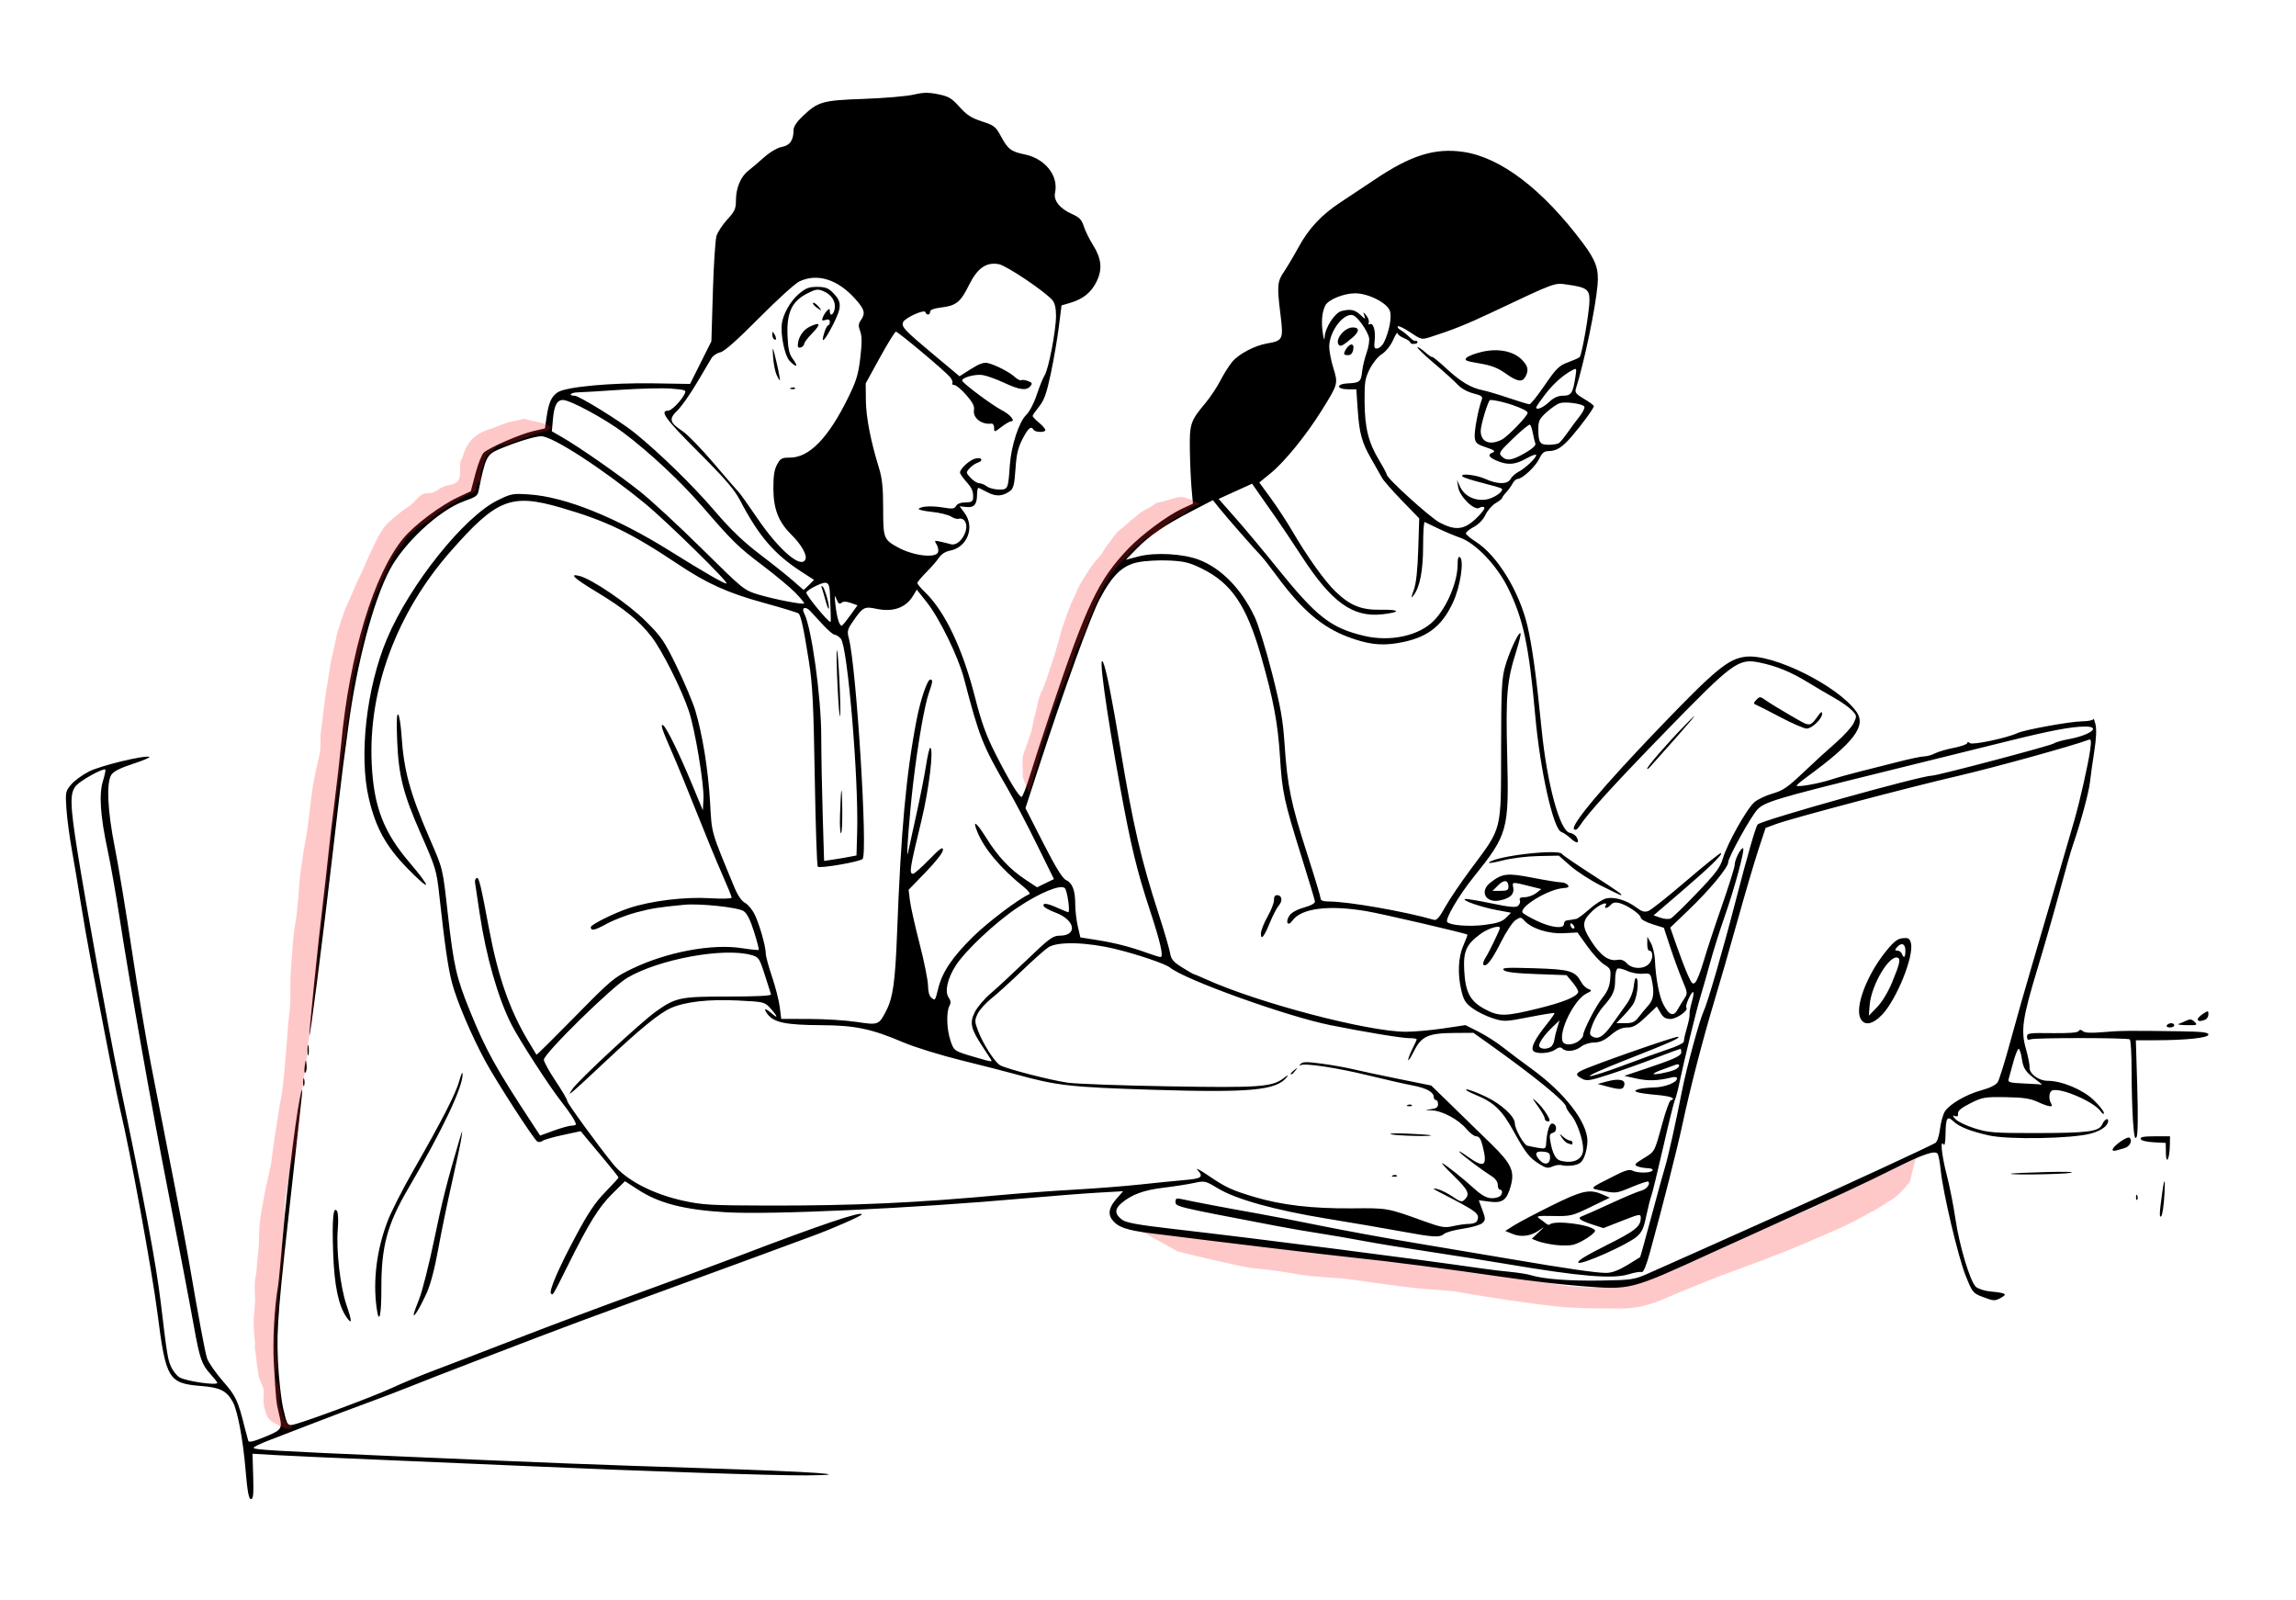 <?xml version="1.0" encoding="UTF-8" standalone="no"?>
<svg
   width="660"
   height="460"
   viewBox="0 0 660 460"
   version="1.1"
   id="svg10218"
   xmlns="http://www.w3.org/2000/svg"
   xmlns:svg="http://www.w3.org/2000/svg">
  <defs
     id="defs10222" />
  <g
     id="g2347"
     transform="matrix(1.739,0,0,1.739,-77.696,-131.763)">
    <circle
       id="path5391"
       style="fill:#ecd5d5;stroke:#000000;stroke-width:0.265"
       cx="220.8"
       cy="380.161"
       r="0.067" />
    <path
       style="fill:#ff2424;fill-opacity:0.251;stroke-width:0.265"
       id="path6925"
       d="m 239.313,282.594 c 1.918,0.526 10.265,2.479 12.23,2.766 2.717,0.237 5.411,0.608 8.093,1.098 2.385,0.385 7.405,0.653 7.405,0.653 0,0 6.463,0.941 9.662,1.321 2.773,0.402 5.817,0.503 8.601,0.8 2.899,0.554 8.279,1.366 8.279,1.366 0,0 5.287,0.767 7.986,1.064 2.206,0.257 4.427,0.328 6.646,0.359 2.541,-0.046 5.051,0.239 7.554,-0.276 2.174,-0.436 4.184,-1.386 6.21,-2.252 2.412,-0.97 4.812,-1.977 7.243,-2.898 2.443,-0.914 4.886,-1.827 7.336,-2.723 1.954,-0.802 3.958,-1.486 5.881,-2.359 1.829,-0.761 3.644,-1.55 5.454,-2.357 2.043,-0.807 3.977,-1.888 5.889,-2.966 1.372,-0.608 2.54,-1.559 3.843,-2.288 1.406,-0.953 2.78,-2.853 2.78,-2.853 0,0 0.896,-4.047 1.156,-4.22 l -3.232,1.298 0.251,0.063 -1.165,0.459 c -1.399,0.945 -3.298,1.139 -4.72,2.048 -1.284,0.752 -2.481,1.646 -3.821,2.3 -1.882,1.082 -3.79,2.151 -5.814,2.942 -1.826,0.785 -3.667,1.528 -5.482,2.338 -1.926,0.813 -3.874,1.572 -5.807,2.367 -2.453,0.913 -4.93,1.76 -7.367,2.714 -2.423,0.961 -4.838,1.944 -7.26,2.908 -2.002,0.839 -3.995,1.747 -6.145,2.142 -2.471,0.399 -7.664,-0.127 -7.664,-0.127 0,0 -4.362,-0.898 -6.562,-1.156 -2.676,-0.269 -4.667,-0.745 -7.347,-0.977 -2.951,-0.222 -7.35,-1.007 -10.272,-1.496 -2.777,-0.294 -4.557,-0.523 -7.322,-0.918 -3.196,-0.398 -5.87,-0.389 -9.025,-1.04 -2.393,-0.42 -5.867,-0.447 -5.867,-0.447 0,0 -6.094,-1.284 -8.796,-1.609 -1.989,-0.315 -13.73,-1.28 -15.67,-1.831 z" />
  </g>
  <path
     style="fill:#000000;stroke-width:0.613"
     d="m 70.559,422.153 c -0.732,-8.515 -2.277,-16.691 -3.624,-19.17 -1.743,-3.208 -3.625,-4.169 -9.002,-4.596 -9.536,-0.757 -10.249,-1.932 -12.663,-20.876 -1.551,-12.175 -7.962,-47.193 -10.708,-58.493 -0.818,-3.366 -3.866,-18.821 -8.241,-41.793 -1.028,-5.398 -2.434,-13.404 -3.124,-17.79 -0.69,-4.386 -1.824,-11.149 -2.521,-15.03 -0.697,-3.88 -1.412,-9.269 -1.589,-11.976 -0.308,-4.701 -0.246,-5.012 1.371,-6.934 0.931,-1.107 3.252,-2.799 5.156,-3.76 3.317,-1.674 15.796,-4.697 17.309,-4.193 0.4,0.133 -1.682,1.026 -4.626,1.983 -3.646,1.186 -5.646,2.188 -6.271,3.143 -1.506,2.298 -1.124,10.384 0.988,20.956 1.026,5.137 3.242,18.526 4.924,29.752 1.682,11.227 4.148,25.933 5.481,32.681 4.885,24.736 9.85,50.437 10.725,55.517 3.122,18.117 4.769,26.952 5.375,28.832 0.381,1.181 2.418,4.128 4.527,6.549 3.83,4.396 4.33,5.469 6.386,13.695 0.38,1.518 0.801,3.094 0.937,3.501 0.172,0.517 1.631,0.162 4.832,-1.174 5,-2.087 5.067,-2.204 3.913,-6.928 -0.706,-2.89 -0.791,-3.74 -1.385,-13.803 -0.395,-6.701 0.13,-16.588 1.205,-22.698 0.149,-0.843 0.707,-6.641 1.241,-12.883 1.454,-16.993 4.547,-41.029 5.566,-43.248 0.316,-0.689 0.303,-0.555 -2.17,21.471 -4.661,41.516 -5.101,46.794 -4.681,56.131 0.22,4.892 0.902,11.103 1.515,13.803 1,4.4 1.254,4.892 2.459,4.758 2.143,-0.238 23.191,-8.027 28.912,-10.699 2.868,-1.339 8.389,-3.627 12.269,-5.083 3.88,-1.456 14.508,-5.539 23.618,-9.073 9.11,-3.534 24.983,-9.478 35.273,-13.209 10.291,-3.731 23.127,-8.473 28.526,-10.537 23.193,-8.867 35.273,-12.951 35.273,-11.926 0,0.395 -8.362,4.077 -13.803,6.078 -3.037,1.117 -12.008,4.423 -19.937,7.347 -7.929,2.924 -22.284,8.174 -31.899,11.668 -9.616,3.494 -21.9,8.054 -27.299,10.135 -5.398,2.08 -14.37,5.52 -19.937,7.644 -5.567,2.124 -13.021,5.027 -16.563,6.451 -3.543,1.424 -9.34,3.639 -12.882,4.921 -3.543,1.282 -10.306,3.833 -15.03,5.668 -4.724,1.835 -10.59,4.093 -13.036,5.019 -2.446,0.925 -4.448,1.894 -4.448,2.152 0,0.566 5.393,0.884 42.021,2.478 44.303,1.928 55.637,2.368 87.417,3.389 31.676,1.018 44.613,1.917 29.752,2.068 -8.716,0.088 -48.094,-1.219 -80.976,-2.687 -11.472,-0.512 -30.795,-1.34 -42.942,-1.839 -12.146,-0.499 -25.121,-1.085 -28.832,-1.302 l -6.748,-0.394 0.193,6.523 c 0.153,5.192 0.022,6.523 -0.643,6.523 -0.632,0 -1.02,-2.138 -1.587,-8.742 z m -8.084,-24.69 c 0,-0.168 -0.927,-1.341 -2.061,-2.607 -2.445,-2.731 -2.998,-4.346 -4.676,-13.651 C 54.347,373.491 51.1,356.505 48.351,342.558 43.891,319.928 37.381,283.23 34.314,263.423 33.295,256.843 31.781,248.286 30.948,244.406 28.835,234.552 28.409,228.315 29.59,224.497 c 0.517,-1.671 0.821,-3.157 0.676,-3.303 -0.503,-0.503 -6.82,2.948 -8.313,4.54 -1.932,2.061 -1.874,5.293 0.344,19.217 2.322,14.578 9.232,52.623 11.663,64.219 7.425,35.411 10.915,54 12.26,65.287 1.785,14.983 2.018,16.415 3.006,18.499 0.539,1.135 1.587,2.443 2.329,2.907 1.794,1.121 10.919,2.459 10.919,1.601 z m 37.158,-18.826 c -2.341,-3.321 -3.545,-9.132 -3.873,-18.694 -0.331,-9.631 0.035,-13.487 1.123,-11.832 0.323,0.492 0.42,2.805 0.217,5.182 -0.511,5.989 0.695,16.503 2.501,21.815 1.625,4.779 1.635,5.803 0.032,3.529 z m 8.625,-2.747 c -1.093,-7.974 0.057,-16.89 3.236,-25.092 1.038,-2.677 4.258,-9.008 7.157,-14.069 8.449,-14.752 12.42,-22.489 13.386,-26.086 0.497,-1.848 0.921,-2.73 0.943,-1.96 0.107,3.703 -5.773,16.092 -15.647,32.969 -6.035,10.315 -7.734,16.633 -7.704,28.646 0.02,7.932 -0.668,10.733 -1.372,5.592 z m 10.654,1.971 c 0,-0.302 0.72,-2.348 1.6,-4.548 0.88,-2.2 2.806,-9.813 4.279,-16.918 2.361,-11.383 3.642,-16.453 7.296,-28.868 0.837,-2.843 0.878,-2.888 0.568,-0.613 -0.184,1.35 -1.408,7.147 -2.719,12.883 -1.311,5.736 -3.096,14.391 -3.967,19.234 -1.006,5.598 -2.228,10.229 -3.355,12.714 -1.801,3.971 -3.703,7.114 -3.703,6.117 z m 450.887,-5.138 c -2.638,-1.005 -2.85,-1.275 -4.765,-6.063 -2.152,-5.378 -6.483,-23.682 -7.16,-30.258 -0.227,-2.204 -0.616,-4.337 -0.865,-4.74 -0.696,-1.126 -4.252,0.081 -12.663,4.299 -7.842,3.933 -17.95,8.648 -31.904,14.884 -4.724,2.111 -13.557,6.112 -19.63,8.891 -24.524,11.222 -23.791,11.032 -38.321,9.926 -5.24,-0.399 -15.049,-1.534 -21.797,-2.522 -15.777,-2.31 -34.363,-4.726 -42.942,-5.581 -6.164,-0.615 -41.045,-4.806 -58.884,-7.076 -7.125,-0.906 -9.506,-1.738 -11.183,-3.906 -1.265,-1.635 -0.874,-3.584 1.19,-5.935 l 1.976,-2.25 -7.344,0.423 c -4.039,0.233 -13.279,0.952 -20.533,1.599 -32.556,2.902 -73.329,4.804 -86.336,4.026 -12,-0.717 -19.127,-2.548 -25.202,-6.474 l -3.789,-2.449 -3.549,3.513 c -3.961,3.922 -6.644,8.226 -12.707,20.383 -4.569,9.163 -4.444,8.953 -5.001,8.396 -0.672,-0.672 2.073,-7.062 7.02,-16.343 3.619,-6.789 5.624,-9.789 8.56,-12.803 2.109,-2.165 3.834,-4.06 3.834,-4.211 0,-0.151 -1.863,-2.498 -4.141,-5.216 -2.277,-2.718 -4.726,-5.653 -5.441,-6.522 l -1.3,-1.58 -5.141,1.101 c -2.828,0.605 -5.474,1.374 -5.881,1.708 -0.407,0.334 -1.06,0.41 -1.451,0.168 -1.034,-0.639 -11.805,-17.304 -14.979,-23.176 -3.967,-7.338 -8.177,-17.244 -9.544,-22.458 -1.131,-4.312 -2.05,-10.644 -3.634,-25.036 -0.809,-7.348 -0.97,-7.882 -5.402,-17.947 -4.951,-11.244 -6.289,-16.49 -6.712,-26.317 -0.231,-5.382 -0.143,-8.09 0.257,-7.843 0.336,0.207 0.779,2.94 0.985,6.073 0.667,10.112 2.424,16.548 8.086,29.621 3.917,9.043 3.703,8.152 5.239,21.78 1.675,14.849 2.439,18.199 6.343,27.787 4.593,11.28 7.331,16.235 17.726,32.071 l 2.448,3.73 3.938,-1.429 c 2.166,-0.786 4.477,-1.429 5.137,-1.429 0.659,0 1.199,-0.156 1.199,-0.347 0,-0.788 -1.572,-3.24 -4.299,-6.708 -3.434,-4.366 -12.068,-17.738 -14.26,-22.084 -3.857,-7.649 -7.273,-19.611 -9.097,-31.855 -0.657,-4.411 -1.26,-8.433 -1.339,-8.939 -0.08,-0.506 0.131,-1.058 0.469,-1.227 0.653,-0.327 1.133,1.636 3.594,14.723 2.574,13.689 5.911,23.23 11.24,32.14 1.232,2.061 2.298,3.827 2.368,3.925 0.07,0.098 5.062,-4.842 11.093,-10.977 10.512,-10.694 11.198,-11.267 16.577,-13.836 9.95,-4.754 22.83,-7.149 31.334,-5.827 2.56,0.398 4.757,0.621 4.883,0.496 0.125,-0.126 -0.482,-2.477 -1.35,-5.225 -1.073,-3.396 -2.029,-5.292 -2.984,-5.918 -1.676,-1.098 -12.683,-2.26 -17.178,-1.813 -7.585,0.754 -9.089,0.994 -13.649,2.18 -2.654,0.69 -6.524,2.183 -8.6,3.318 -3.442,1.882 -4.506,2.096 -4.506,0.908 0,-0.71 6.799,-4.081 11.042,-5.475 6.345,-2.085 15.938,-3.253 23.158,-2.821 3.609,0.216 6.288,0.141 6.288,-0.177 0,-0.305 -1.235,-3.34 -2.745,-6.745 -1.51,-3.405 -4.803,-11.39 -7.319,-17.745 -2.516,-6.355 -5.659,-14.026 -6.985,-17.046 -2.995,-6.821 -3.567,-8.554 -2.63,-7.976 0.94,0.581 4.692,8.261 8.373,17.14 l 3.025,7.294 0.175,-3.307 c 0.215,-4.053 -2.401,-19.836 -4.172,-25.166 -2.089,-6.289 -7.663,-17.407 -10.716,-21.376 -3.563,-4.63 -7.786,-8.074 -15.939,-12.997 -6.413,-3.873 -7.943,-5.311 -4.816,-4.526 3.615,0.907 14.049,8.019 19.019,12.963 4.563,4.539 5.388,5.75 9,13.207 2.187,4.515 4.555,10.117 5.262,12.447 2.057,6.782 3.733,17.178 4.263,26.435 0.529,9.252 0.13,7.856 7.001,24.479 0.956,2.313 2.058,3.916 3.05,4.435 0.854,0.448 2.121,1.993 2.814,3.433 1.38,2.866 3.154,9.178 3.154,11.221 0,0.709 0.807,3.677 1.793,6.594 0.986,2.918 1.984,6.834 2.218,8.703 l 0.425,3.399 8.058,0.014 c 4.432,0.007 10.542,0.391 13.579,0.852 6.327,0.962 6.442,0.917 8.635,-3.412 1.857,-3.664 2.504,-8.382 3.017,-21.992 1.112,-29.464 2.597,-45.722 5.604,-61.345 1.129,-5.863 3.092,-11.656 3.951,-11.656 0.783,0 0.719,0.648 -0.364,3.718 -1.289,3.652 -3.159,14.348 -4.553,26.035 -1.106,9.273 -2.142,23.25 -1.477,19.937 0.169,-0.843 1.23,-5.688 2.358,-10.765 1.128,-5.077 2.397,-11.496 2.821,-14.263 0.424,-2.767 0.952,-5.031 1.175,-5.031 1.107,0 -0.307,11.819 -2.496,20.857 -3.399,14.031 -3.603,15.336 -2.4,15.336 0.346,0 2.416,-1.832 4.601,-4.072 3.134,-3.212 3.973,-3.802 3.973,-2.792 0,0.769 -1.97,3.311 -4.936,6.372 l -4.936,5.093 0.371,3.067 c 0.204,1.687 1.459,7.293 2.789,12.459 1.33,5.165 2.418,10.584 2.418,12.041 0,1.625 0.361,2.949 0.935,3.425 1.135,0.942 1.084,1.013 2.034,-2.773 1.157,-4.607 4.039,-8.881 9.872,-14.639 4.262,-4.208 13.113,-10.908 16.262,-12.311 0.357,-0.159 -0.315,-1.061 -1.494,-2.006 -6.695,-5.364 -11.482,-11.05 -13.47,-15.999 -1.437,-3.578 -0.258,-2.748 2.61,1.836 3.371,5.389 6.742,8.978 11.239,11.964 l 3.357,2.229 2.428,-1.18 2.428,-1.18 -4.937,-10.017 c -2.715,-5.51 -6.458,-12.652 -8.317,-15.873 -7.358,-12.745 -8.164,-14.776 -12.607,-31.774 -1.632,-6.242 -7.057,-17.35 -10.729,-21.966 l -2.834,-3.562 -1.063,1.748 c -2.121,3.487 -5.756,4.768 -10.614,3.739 -3.391,-0.718 -3.859,-0.465 -6.648,3.589 -1.632,2.371 -1.752,2.868 -1.203,4.943 2.165,8.179 5.502,61.823 3.942,63.382 -0.821,0.821 -12.297,2.801 -12.876,2.222 -0.245,-0.245 -0.636,-11.827 -0.869,-25.737 -0.351,-21.008 -0.636,-26.642 -1.681,-33.266 -1.496,-9.485 -2.296,-13.18 -2.984,-13.783 -0.28,-0.245 -4.782,-1.621 -10.004,-3.057 -10.331,-2.841 -16.236,-5.497 -24.531,-11.032 -13.772,-9.191 -20.613,-12.497 -33.773,-16.322 -14.31,-4.159 -18.473,-2.509 -31.712,12.568 -15.502,17.655 -23.7,39.739 -22.67,61.072 0.601,12.444 3.449,19.754 11.202,28.755 2.543,2.952 4.529,5.649 4.414,5.993 -0.115,0.345 -2.587,-1.84 -5.493,-4.855 -6.085,-6.312 -8.907,-11.43 -10.91,-19.786 -2.959,-12.342 -0.744,-32.013 5.189,-46.089 6.542,-15.522 22.111,-35.007 31.771,-39.763 3.928,-1.934 4.359,-2.013 9.179,-1.685 10.281,0.701 24.899,6.573 40.33,16.202 9.974,6.223 15.472,9.391 16.298,9.391 1.021,0 -17.135,-17.829 -23.353,-22.932 -12.299,-10.094 -26.642,-19.397 -29.906,-19.397 -1.825,0 -7.442,1.741 -12.217,3.787 -3.425,1.468 -3.813,2.263 -5.763,11.811 -0.318,1.555 -0.642,1.791 -4.258,3.097 -7.084,2.558 -17.25,11.982 -21.344,19.785 -4.721,8.998 -9.411,26.728 -11.81,44.643 -0.542,4.049 -1.245,9.294 -1.562,11.656 -0.317,2.362 -1.68,13.818 -3.029,25.458 -2.878,24.836 -6.562,53.553 -6.661,51.923 -0.078,-1.287 2.54,-26.911 3.895,-38.121 0.489,-4.049 1.188,-10.26 1.553,-13.803 0.365,-3.543 1.196,-10.582 1.848,-15.643 0.652,-5.061 1.473,-12.282 1.824,-16.047 2.42,-25.943 9.447,-49.119 17.988,-59.323 3.144,-3.757 10.516,-9.282 15.562,-11.665 l 3.739,-1.765 1.342,-5.08 c 0.738,-2.794 1.806,-5.497 2.373,-6.006 1.636,-1.47 10.522,-5.332 14.218,-6.178 l 3.372,-0.772 0.444,-3.087 c 0.625,-4.342 1.408,-6.102 3.252,-7.31 2.396,-1.57 15.306,-2.769 27.593,-2.564 l 10.429,0.174 3.067,-6.131 3.067,-6.131 0.419,-14.113 c 0.23,-7.762 0.701,-15.035 1.047,-16.163 0.345,-1.127 1.744,-3.26 3.108,-4.741 2.142,-2.323 2.481,-3.073 2.481,-5.485 0,-3.535 1.349,-6.794 3.514,-8.489 0.927,-0.726 2.994,-2.48 4.593,-3.897 1.726,-1.529 3.804,-2.745 5.113,-2.99 2.316,-0.434 3.343,-1.934 3.343,-4.879 0,-0.936 0.948,-2.366 2.607,-3.932 4.487,-4.234 5.637,-4.559 17.637,-4.99 5.904,-0.212 12.323,-0.759 14.263,-1.217 2.814,-0.664 4.241,-0.687 7.055,-0.113 3.03,0.618 3.896,1.132 6.142,3.645 2.063,2.309 3.421,3.187 6.441,4.162 3.516,1.135 3.96,1.483 5.467,4.277 2.017,3.74 2.885,4.397 6.913,5.233 5.819,1.208 9.701,6.146 8.638,10.988 -0.488,2.223 1.384,4.581 4.859,6.117 2.145,0.949 2.803,1.632 3.41,3.541 0.414,1.301 1.575,3.672 2.58,5.268 2.509,3.986 2.831,7.016 1.122,10.547 -1.534,3.169 -3.879,5.08 -7.574,6.171 l -2.534,0.748 -0.778,6.19 c -0.428,3.404 -1.464,9.429 -2.303,13.388 -1.216,5.742 -1.9,7.665 -3.381,9.508 -1.021,1.271 -1.856,2.482 -1.856,2.692 0,0.21 0.828,1.079 1.84,1.931 1.012,0.852 1.84,1.8 1.84,2.107 0,0.759 -2.9,0.713 -3.374,-0.055 -0.748,-1.21 -1.539,-0.563 -3.188,2.607 -1.311,2.521 -1.754,4.403 -2.037,8.662 -0.294,4.421 -0.586,5.605 -1.556,6.315 -2.077,1.519 -3.971,1.657 -6.32,0.459 -1.23,-0.627 -2.443,-1.24 -2.696,-1.361 -0.253,-0.121 -0.464,0.7 -0.469,1.824 -0.014,2.943 -0.829,3.913 -3.09,3.676 l -1.922,-0.202 1.423,1.925 c 3.032,4.101 0.785,9.885 -4.204,10.821 -1.253,0.235 -2.478,1.009 -3.113,1.967 -0.576,0.869 -2.22,2.763 -3.654,4.211 -1.434,1.447 -2.607,2.858 -2.607,3.135 0,0.277 0.986,1.455 2.192,2.617 5.73,5.527 10.797,16.165 14.374,30.175 1.83,7.17 3.188,10.939 5.8,16.108 3.87,7.659 6.841,12.576 7.598,12.576 0.283,0 1.423,-2.968 2.533,-6.595 1.11,-3.627 3.738,-11.702 5.84,-17.943 10.427,-30.964 13.656,-37.744 22.314,-46.852 3.715,-3.909 11.236,-9.503 15.322,-11.397 l 3.245,-1.504 -0.389,-4.324 c -0.214,-2.378 -0.436,-7.36 -0.493,-11.072 -0.116,-7.558 0.149,-8.358 4.474,-13.522 1.401,-1.673 3.339,-4.588 4.307,-6.477 0.968,-1.89 2.507,-4.324 3.42,-5.41 1.891,-2.247 6.488,-4.659 10.018,-5.255 4.514,-0.763 4.71,-1.173 3.856,-8.07 -1.063,-8.583 -0.976,-9.646 1.034,-12.625 0.974,-1.444 2.819,-4.554 4.099,-6.911 2.956,-5.444 6.682,-9.423 12.179,-13.008 2.388,-1.557 6.741,-4.45 9.674,-6.427 10.461,-7.055 17.391,-9.222 25.598,-8.004 10.729,1.592 22.723,10.739 34.263,26.129 3.789,5.053 4.665,7.528 4.276,12.078 -0.568,6.642 -3.853,22.363 -6.251,29.918 -0.319,1.006 0.138,1.555 2.394,2.877 1.534,0.899 2.788,1.83 2.788,2.068 0,0.601 -3.452,5.33 -6.315,8.651 -2.765,3.207 -4.386,4.242 -6.692,4.272 -1.285,0.017 -1.89,0.509 -2.687,2.19 -1.065,2.244 -4.87,5.807 -6.201,5.807 -0.417,0 -1.082,0.604 -1.477,1.342 -0.395,0.738 -1.233,1.894 -1.862,2.569 -0.629,0.675 -1.144,1.392 -1.144,1.593 0,0.201 -0.835,0.859 -1.856,1.462 -1.021,0.603 -2.334,2.112 -2.918,3.353 -0.649,1.379 -1.954,2.733 -3.356,3.483 -1.262,0.675 -2.285,1.503 -2.274,1.84 0.011,0.337 1.27,1.406 2.797,2.374 6.212,3.938 12.566,14.292 14.92,24.311 1.337,5.693 2.574,14.726 4.031,29.446 1.573,15.888 5.282,29.543 8.136,29.949 0.759,0.108 1.646,0.693 1.971,1.3 0.948,1.771 0.024,1.932 -1.733,0.301 -0.892,-0.827 -2.098,-1.656 -2.681,-1.841 -2.289,-0.728 -6.084,-17.63 -7.498,-33.389 -1.815,-20.232 -3.436,-27.844 -7.827,-36.74 -3.21,-6.505 -9.295,-12.892 -13.78,-14.463 -1.629,-0.571 -4.48,-1.769 -6.336,-2.663 -1.856,-0.894 -3.581,-1.723 -3.834,-1.843 -0.253,-0.12 -0.46,2.93 -0.46,6.777 0,7.143 -0.913,11.906 -2.737,14.283 -0.797,1.038 -0.788,0.812 0.06,-1.544 0.673,-1.87 1.085,-5.63 1.276,-11.656 l 0.282,-8.895 -4.949,-5.104 c -2.722,-2.807 -5.3,-5.746 -5.729,-6.531 -0.429,-0.785 -1.791,-3.181 -3.026,-5.325 -2.82,-4.894 -3.504,-7.373 -3.991,-14.48 l -0.389,-5.674 h -2.296 c -3.503,0 -3.59,-1.55 -0.096,-1.702 3.389,-0.147 3.744,-0.456 4.085,-3.551 0.146,-1.329 0.726,-3.722 1.289,-5.319 0.563,-1.597 0.862,-3.546 0.665,-4.331 -0.462,-1.839 -2.848,-5.343 -4.221,-6.197 -2.537,-1.578 -7.215,4.174 -7.215,8.872 0,1.266 0.533,4.016 1.185,6.109 1.396,4.486 1.358,4.629 -3.259,12.053 -4.463,7.177 -10.75,14.922 -14.773,18.199 l -3.258,2.654 3.326,4.55 c 1.829,2.502 4.614,6.758 6.188,9.457 4.255,7.297 9.324,14.388 12.385,17.326 4.242,4.072 7.433,5.351 13.089,5.249 5.628,-0.102 5.801,0.722 0.275,1.313 -8.396,0.899 -14.456,-3.455 -22.949,-16.488 -2.872,-4.408 -6.3,-9.532 -7.618,-11.388 -1.318,-1.856 -3.377,-4.792 -4.576,-6.524 l -2.179,-3.15 -4.814,2.187 -4.814,2.187 4.912,5.565 c 2.701,3.061 8.02,9.429 11.82,14.153 11.423,14.202 15.518,17.399 25.183,19.665 7.556,1.771 15.826,-0.075 20.052,-4.478 3.765,-3.923 6.803,-11.257 6.739,-16.273 -0.019,-1.482 0.205,-2.168 0.622,-1.91 1.308,0.809 0.181,8.391 -1.928,12.966 -3.331,7.226 -7.75,10.444 -16.197,11.794 -4.711,0.753 -8.449,0.272 -13.979,-1.798 -7.463,-2.793 -13.276,-7.755 -20.439,-17.452 -1.97,-2.666 -4.023,-5.295 -4.562,-5.843 -1.714,-1.74 -10.11,-11.326 -12.023,-13.726 l -1.84,-2.309 -6.135,3.183 c -7.819,4.057 -12.114,6.997 -15.895,10.877 l -3.012,3.092 3.626,-0.956 c 4.767,-1.256 12.82,-0.817 17.428,0.952 6.415,2.461 12.13,8.322 15.978,16.385 1.034,2.166 3.267,9.388 4.964,16.049 2.546,9.996 3.184,13.611 3.653,20.699 0.781,11.792 1.846,16.966 6.425,31.197 2.171,6.748 3.947,12.635 3.947,13.08 0,0.536 0.825,0.811 2.433,0.811 5.451,0 21.611,2.825 30.166,5.273 0.73,0.209 1.601,-0.794 3.168,-3.646 1.189,-2.164 4.607,-7.211 7.595,-11.217 8.835,-11.846 8.47,-10.386 8.498,-33.965 0.021,-17.204 0.174,-20.478 1.119,-23.881 1.156,-4.165 3.94,-10.195 4.465,-9.671 0.171,0.171 -0.399,2.557 -1.267,5.303 -2.654,8.402 -2.998,12.396 -2.565,29.782 0.538,21.566 0.231,22.672 -9.732,35.088 -4.296,5.354 -8.234,12.112 -7.49,12.855 0.947,0.947 6.36,1.356 10.692,0.806 3.651,-0.463 5.064,-0.931 6.182,-2.05 l 1.45,-1.45 -4.1,-0.773 c -4.426,-0.835 -9.732,-2.646 -9.229,-3.149 0.171,-0.171 3.499,0.356 7.395,1.17 5.47,1.143 7.281,1.317 7.947,0.764 0.474,-0.394 0.711,-1.11 0.527,-1.591 -0.242,-0.631 0.154,-0.879 1.417,-0.889 0.964,-0.007 2.43,-0.534 3.257,-1.17 l 1.504,-1.156 -2.425,-0.609 c -6.178,-1.552 -5.982,-1.557 -5.657,0.142 0.373,1.951 -0.933,3.179 -3.982,3.745 -3.999,0.742 -5.744,-2.65 -2.626,-5.103 3.451,-2.715 4.799,-2.874 12.187,-1.44 3.77,0.732 7.442,1.326 8.16,1.321 0.718,-0.006 1.591,0.335 1.94,0.757 0.483,0.584 0.15,0.802 -1.395,0.915 -4.205,0.307 -12.598,5.397 -11.589,7.03 0.208,0.337 2.071,1.413 4.139,2.391 4.152,1.964 7.748,2.363 7.748,0.86 0,-0.506 0.345,-0.952 0.767,-0.991 0.422,-0.039 1.043,-0.135 1.38,-0.213 0.337,-0.078 0.949,-0.185 1.36,-0.236 0.41,-0.051 2.115,-1.309 3.788,-2.795 1.673,-1.486 3.89,-2.888 4.926,-3.115 2.319,-0.509 5.812,0.555 8.561,2.61 1.631,1.219 2.38,1.431 3.518,0.998 0.795,-0.303 5.744,-4.239 10.998,-8.748 5.254,-4.508 9.692,-8.057 9.862,-7.887 0.467,0.467 -3.518,4.316 -11.882,11.479 l -7.517,6.437 1.996,0.69 c 1.125,0.389 2.423,0.47 2.974,0.187 0.538,-0.277 3.913,-3.565 7.499,-7.308 5.429,-5.665 6.678,-7.335 7.46,-9.968 1.277,-4.301 6.913,-14.333 9.072,-16.15 0.966,-0.813 3.326,-1.927 5.244,-2.474 2.925,-0.836 4.331,-1.8 8.731,-5.986 2.885,-2.745 7.117,-6.615 9.404,-8.6 2.288,-1.985 4.602,-4.536 5.142,-5.67 0.949,-1.989 0.932,-2.115 -0.495,-3.634 -0.813,-0.865 -3.002,-2.428 -4.866,-3.472 -1.863,-1.044 -5.32,-3.08 -7.682,-4.523 -5.042,-3.081 -9.068,-4.737 -13.998,-5.757 -6.083,-1.258 -7.63,-0.128 -26.82,19.598 -15.187,15.61 -22.413,23.549 -24.924,27.381 -0.647,0.987 -1.211,1.316 -1.596,0.931 -1.094,-1.094 8.272,-12.25 24.277,-28.913 16.434,-17.11 20.101,-20.129 25.118,-20.682 7.894,-0.869 26.485,8.387 31.78,15.823 2.911,4.088 -0.684,8.812 -14.297,18.788 -1.603,1.175 -2.914,2.273 -2.914,2.442 0,0.55 6.303,-0.544 9.853,-1.709 1.905,-0.625 5.643,-1.673 8.308,-2.329 2.664,-0.656 7.604,-1.905 10.977,-2.775 3.373,-0.871 6.769,-1.583 7.545,-1.583 0.777,0 2.161,-0.387 3.077,-0.861 0.915,-0.473 3.386,-1.199 5.491,-1.613 2.104,-0.414 3.826,-1.027 3.826,-1.362 0,-0.391 0.274,-0.384 0.767,0.021 0.751,0.617 10.706,-1.487 13.649,-2.885 1.994,-0.947 15.067,-3.325 18.556,-3.376 1.771,-0.026 3.249,-0.323 3.283,-0.66 0.035,-0.337 0.301,0.353 0.592,1.534 0.343,1.393 0.224,4.086 -0.339,7.668 -0.477,3.037 -1.037,7.039 -1.243,8.895 -0.344,3.099 -2.667,11.656 -4.997,18.404 -0.524,1.518 -2.176,7.315 -3.671,12.882 -1.495,5.567 -4.388,15.643 -6.429,22.391 -4.357,14.403 -4.832,17.752 -3.285,23.146 0.607,2.115 1.063,4.45 1.014,5.189 -0.12,1.823 2.618,3.871 5.176,3.871 4.076,0 10.139,2.533 13.258,5.54 1.611,1.552 2.928,3.211 2.928,3.685 0,0.529 -0.366,0.34 -0.948,-0.491 -1.912,-2.73 -11.543,-6.863 -13.892,-5.961 -0.955,0.366 -1.115,2.495 -0.288,3.822 0.701,1.124 -0.705,0.934 -3.888,-0.525 -2.165,-0.992 -4.151,-1.287 -9.202,-1.367 -6.033,-0.095 -6.674,0.016 -10.122,1.739 -2.604,1.302 -3.654,2.167 -3.588,2.956 0.065,0.785 -0.197,1.005 -0.886,0.74 -0.779,-0.299 -0.744,-0.117 0.17,0.893 0.632,0.698 3.101,1.883 5.487,2.634 3.913,1.231 5.602,1.364 17.221,1.358 15.448,-0.009 18.502,-0.399 19.455,-2.489 0.649,-1.424 1.709,-2.042 1.709,-0.995 0,1.364 -1.939,2.783 -4.943,3.618 -5.323,1.48 -23.753,1.815 -29.385,0.535 -5.43,-1.235 -8.466,-2.455 -10.228,-4.11 -1.713,-1.61 -2.122,-0.899 -2.189,3.801 -0.032,2.275 -0.254,3.413 -0.569,2.916 -1.038,-1.637 -0.525,3.198 0.938,8.839 0.811,3.125 1.916,8.719 2.457,12.43 1.141,7.835 4.24,18.142 5.908,19.651 0.635,0.574 2.476,1.171 4.093,1.327 4.476,0.43 5.049,0.738 3.246,1.742 -1.923,1.071 -2.155,1.062 -5.521,-0.221 z m -96.005,-6.693 c 2.362,-1.029 9.815,-4.348 16.563,-7.374 6.748,-3.026 18.756,-8.405 26.685,-11.954 13.724,-6.141 37.299,-17.052 39.261,-18.17 0.551,-0.314 1.1,-1.949 1.37,-4.077 0.247,-1.954 0.878,-4.208 1.403,-5.008 1.404,-2.143 6.203,-4.911 10.557,-6.09 2.44,-0.661 4.115,-1.502 4.634,-2.328 0.447,-0.711 2.123,-6.124 3.724,-12.028 1.601,-5.904 4.305,-15.428 6.01,-21.164 1.705,-5.736 4.901,-16.64 7.102,-24.231 2.201,-7.591 4.527,-15.597 5.167,-17.79 1.581,-5.415 4.057,-16.412 4.575,-20.318 0.346,-2.605 0.265,-3.135 -0.435,-2.867 -4.382,1.675 -27.019,7.942 -37.36,10.342 -14.524,3.372 -47.984,12.217 -52.45,13.865 l -3.067,1.132 -2.027,6.131 c -1.115,3.372 -3.8,12.48 -5.966,20.24 -2.166,7.76 -5.189,18.25 -6.718,23.311 -3.273,10.836 -7.01,25.279 -9.205,35.58 -1.483,6.956 -5.653,23.377 -9.314,36.676 -1.1,3.996 -1.903,5.908 -2.402,5.717 -0.412,-0.158 -2.087,0.127 -3.722,0.635 -4.561,1.414 -13.953,0.63 -34.873,-2.912 -6.073,-1.028 -16.425,-2.675 -23.004,-3.659 -6.579,-0.984 -14.861,-2.34 -18.404,-3.012 -3.543,-0.673 -9.202,-1.648 -12.576,-2.168 -3.374,-0.52 -8.895,-1.472 -12.269,-2.117 -30.092,-5.752 -29.139,-5.518 -29.139,-7.131 0,-0.783 0.374,-0.921 1.687,-0.619 2.676,0.615 13.953,2.756 21.317,4.048 3.711,0.651 12.213,2.294 18.892,3.652 6.679,1.358 18.825,3.577 26.992,4.933 8.166,1.355 20.507,3.43 27.424,4.611 16.313,2.784 24.582,3.983 27.484,3.983 1.595,0 3.498,-0.697 5.976,-2.189 2,-1.204 3.7,-2.254 3.779,-2.332 0.079,-0.079 1.546,-5.374 3.262,-11.767 1.715,-6.393 3.5,-12.866 3.967,-14.384 0.853,-2.776 3.048,-12.663 4.834,-21.778 1.261,-6.43 5.027,-20.279 6.171,-22.689 1.151,-2.425 5.615,-17.792 9.18,-31.601 3.447,-13.35 5.841,-21.656 6.393,-22.174 1.36,-1.276 46.911,-14.02 50.112,-14.02 1.582,0 34.289,-8.647 35.036,-9.263 0.375,-0.309 2.302,-0.862 4.282,-1.228 6.199,-1.146 9.419,-3.623 4.697,-3.614 -3.968,0.009 -9.868,1.126 -22.544,4.272 -6.748,1.675 -23.449,5.806 -37.114,9.181 -29.009,7.165 -32.517,8.219 -34.558,10.392 -1.889,2.01 -8.383,13.726 -8.383,15.124 0,1.515 -5.244,7.852 -11.342,13.706 l -5.33,5.117 1.856,5.302 c 1.021,2.916 2.453,6.645 3.181,8.287 1.135,2.557 1.448,2.862 2.183,2.127 0.472,-0.472 1.537,-3.196 2.368,-6.052 0.83,-2.857 3.178,-9.975 5.216,-15.817 2.038,-5.843 3.706,-11.17 3.706,-11.839 0,-1.476 1.667,-4.836 2.4,-4.836 0.698,0 -2.396,11.466 -5.379,19.937 -1.307,3.711 -3.129,9.508 -4.049,12.882 -0.92,3.374 -2.178,7.791 -2.795,9.815 -1.157,3.797 -4.785,18.68 -6.124,25.121 -0.417,2.008 -0.974,4.078 -1.237,4.601 -0.263,0.523 -1.768,6.61 -3.345,13.527 -1.577,6.917 -3.126,13.266 -3.443,14.109 -0.317,0.844 -0.974,3.466 -1.461,5.828 -0.707,3.432 -1.257,4.609 -2.742,5.861 -2.795,2.358 -15.972,8.208 -16.746,7.434 -0.434,-0.434 2.077,-1.989 8.009,-4.961 8.42,-4.218 9.921,-5.42 9.921,-7.946 0,-1.158 -0.295,-1.11 -5.363,0.88 l -5.363,2.106 -3.072,-0.995 c -3.748,-1.214 -4.589,-1.894 -3.021,-2.443 0.647,-0.226 4.351,-1.876 8.231,-3.666 3.88,-1.79 7.794,-3.433 8.697,-3.651 1.537,-0.371 2.759,-1.917 2.065,-2.611 -0.17,-0.17 -2.319,0.535 -4.775,1.566 -4.299,1.805 -4.603,1.847 -8.14,1.128 -4.183,-0.85 -4.442,-0.504 3.326,-4.444 2.923,-1.483 4.213,-1.846 5.021,-1.413 1.434,0.768 5.288,0.747 5.769,-0.031 0.217,-0.35 -0.36,-0.632 -1.344,-0.657 -0.948,-0.024 -2.275,-0.263 -2.95,-0.531 -1.087,-0.432 -0.897,-0.69 1.66,-2.257 3.354,-2.056 3.163,-1.704 5.452,-10.049 0.971,-3.541 2.046,-6.532 2.388,-6.646 1.733,-0.578 0.144,-1.206 -4.001,-1.581 -5.751,-0.521 -7.389,-1.043 -5.193,-1.655 0.844,-0.235 2.859,-0.455 4.478,-0.488 3.064,-0.064 6.564,-1.448 6.564,-2.597 0,-0.382 -0.587,-0.518 -1.38,-0.32 -3.998,0.996 -6.894,1.103 -10.176,0.375 l -3.591,-0.797 5.955,-1.998 c 8.507,-2.854 10.419,-3.738 10.419,-4.814 0,-0.523 -0.126,-0.951 -0.279,-0.951 -0.154,0 -3.397,1.197 -7.208,2.659 -3.811,1.463 -9.76,3.578 -13.221,4.702 -5.576,1.81 -6.467,1.95 -7.822,1.225 -1.886,-1.009 -1.912,-1.432 -0.149,-2.345 2.793,-1.445 27.075,-9.944 27.713,-9.699 0.813,0.312 -1.896,1.509 -15.594,6.893 -5.903,2.32 -10.291,4.303 -9.752,4.407 0.539,0.104 4.954,-1.307 9.812,-3.135 4.858,-1.828 10.695,-3.933 12.973,-4.679 2.277,-0.745 4.183,-1.678 4.234,-2.072 0.178,-1.368 0.315,-1.957 1.054,-4.557 0.409,-1.438 0.684,-2.956 0.611,-3.374 -0.073,-0.418 0.21,-1.961 0.628,-3.429 0.964,-3.38 0.493,-3.936 -0.881,-1.039 -0.579,1.22 -0.883,2.388 -0.676,2.596 0.758,0.758 -2.751,3.26 -4.571,3.26 -1.388,0 -2.09,-0.44 -2.869,-1.797 l -1.031,-1.797 -3.197,3.024 c -2.565,2.426 -3.618,3.024 -5.323,3.024 -1.531,0 -2.845,0.601 -4.696,2.147 -1.893,1.582 -3.16,2.151 -4.812,2.161 -1.276,0.007 -2.904,0.531 -3.776,1.213 -1.702,1.332 -4.295,1.595 -5.347,0.542 -0.504,-0.504 -1.058,-0.423 -2.1,0.307 -1.77,1.239 -5.961,1.322 -6.42,0.126 -0.423,-1.103 0.893,-3.543 3.991,-7.398 1.347,-1.677 2.357,-3.141 2.243,-3.255 -0.114,-0.114 -3.4,0.415 -7.301,1.175 -6.86,1.337 -7.203,1.348 -10.41,0.337 -1.824,-0.575 -4.426,-1.849 -5.783,-2.832 -2.031,-1.471 -2.606,-2.364 -3.251,-5.055 -1.151,-4.798 -0.935,-9.673 0.58,-13.099 0.715,-1.616 1.227,-2.996 1.139,-3.067 -0.491,-0.397 -24.32,-5.937 -28.92,-6.724 -10.945,-1.872 -18.886,-0.86 -21.398,2.728 -1.27,1.813 -2.089,0.431 -0.857,-1.448 0.579,-0.883 2.155,-1.762 4.194,-2.338 2.081,-0.588 3.225,-1.234 3.154,-1.778 -0.062,-0.47 -1.796,-6.238 -3.853,-12.817 -5.027,-16.074 -5.558,-18.532 -6.178,-28.588 -0.6,-9.741 -1.917,-16.74 -5.5,-29.227 -4.138,-14.424 -8.462,-20.81 -16.914,-24.984 -3.589,-1.772 -5.063,-2.138 -9.493,-2.354 -2.884,-0.141 -6.887,0.082 -8.895,0.494 -4.559,0.936 -7.395,3.681 -11.126,10.768 -2.582,4.903 -10.205,25.965 -17.388,48.042 l -3.865,11.879 5.099,9.994 c 3.586,7.028 5.531,10.191 6.555,10.658 1.846,0.841 2.659,2.977 2.659,6.988 0,1.74 0.332,4.591 0.738,6.337 l 0.738,3.175 4.63,0.726 c 5.167,0.811 9.778,1.993 14.621,3.747 1.784,0.646 3.492,1.175 3.795,1.175 0.941,0 -0.024,-4.24 -3.071,-13.496 -3.757,-11.413 -5.485,-18.573 -8.572,-35.508 -4.098,-22.478 -6.346,-39.037 -4.84,-35.653 0.869,1.952 2.503,10.146 4.893,24.538 3.68,22.157 5.967,32.057 10.98,47.542 1.638,5.061 3.145,10.199 3.348,11.418 0.305,1.834 0.903,2.548 3.465,4.141 1.703,1.059 3.208,1.925 3.344,1.925 0.136,0 1.705,0.659 3.487,1.466 15.067,6.818 46.601,15.098 57.501,15.098 2.357,0 7.171,-0.429 10.698,-0.953 l 6.413,-0.953 3.779,1.908 c 2.078,1.049 5.238,3.065 7.021,4.48 1.783,1.415 5.5,4.209 8.259,6.209 9.487,6.877 16.002,15.318 16.002,20.735 0,1.294 -0.393,3.294 -0.874,4.444 -0.688,1.646 -1.329,2.176 -3.014,2.492 -1.177,0.221 -2.685,0.229 -3.35,0.018 -0.665,-0.211 -1.911,-0.064 -2.769,0.326 -1.307,0.596 -1.895,0.503 -3.638,-0.575 -3.024,-1.869 -4.104,-3.224 -7.52,-9.436 -3.426,-6.232 -5.678,-8.385 -11.099,-10.614 -1.993,-0.819 -3.1,-1.496 -2.461,-1.504 0.639,-0.009 3.174,0.953 5.632,2.135 4.386,2.109 8.235,5.667 8.235,7.612 0,1.61 2.512,6.125 3.568,6.413 0.568,0.155 1.999,0.443 3.18,0.64 1.97,0.329 2.155,0.23 2.237,-1.2 0.192,-3.323 0.921,-5.799 1.706,-5.799 1.359,0 1.605,2.304 0.283,2.649 -0.935,0.245 -1.085,0.687 -0.797,2.353 0.606,3.503 1.526,5.295 2.909,5.666 3.792,1.017 6.544,-0.367 6.544,-3.291 0,-2.717 -1.776,-7.821 -3.389,-9.738 -0.835,-0.993 -1.519,-2.092 -1.519,-2.444 0,-1.352 -9.108,-8.793 -21.903,-17.894 l -4.743,-3.374 -5.54,0.041 c -7.442,0.054 -9.408,0.948 -11.549,5.247 -0.904,1.816 -1.647,2.945 -1.652,2.51 -0.004,-0.435 0.544,-1.873 1.219,-3.196 0.675,-1.323 1.227,-2.554 1.227,-2.736 0,-0.182 -0.93,-0.331 -2.068,-0.331 -2.216,0 -12.787,-1.738 -22.777,-3.744 -12.48,-2.507 -41.796,-13.037 -46.057,-16.544 -1.277,-1.051 -9.162,-3.736 -15.568,-5.301 -8.306,-2.029 -16.71,-2.259 -19.395,-0.53 -0.988,0.636 -4.418,3.681 -7.624,6.766 -3.205,3.085 -7.161,6.668 -8.79,7.961 -1.629,1.294 -3.398,3.266 -3.931,4.383 -0.896,1.878 -0.884,2.253 0.156,4.98 1.418,3.718 4.714,8.862 6.279,9.798 1.705,1.02 14.396,4.3 19.475,5.034 2.362,0.341 15.336,0.811 28.832,1.044 26.253,0.454 29.922,0.193 33.242,-2.365 1.256,-0.968 1.487,-1.03 0.849,-0.231 -3.008,3.771 -10.438,4.459 -38.692,3.58 -23.366,-0.727 -27.546,-1.201 -39.149,-4.441 -2.592,-0.724 -9.607,-2.521 -15.589,-3.995 -6.021,-1.483 -13.514,-3.801 -16.786,-5.194 -9.172,-3.904 -13.864,-4.887 -23.525,-4.931 -10.284,-0.046 -13.777,-0.779 -15.543,-3.26 -1.288,-1.81 -0.638,-1.759 1.551,0.121 1.659,1.425 1.269,0.408 -0.648,-1.691 -1.7,-1.861 -1.818,-1.89 -9.355,-2.264 -8.372,-0.416 -15.177,0.347 -19.255,2.16 -3.354,1.49 -8.828,5.954 -18.744,15.285 -4.555,4.286 -8.813,8.207 -9.462,8.713 -1.151,0.897 -1.154,0.879 -0.129,-0.696 1.542,-2.37 19.715,-19.246 24.007,-22.294 5.709,-4.054 6.94,-4.308 20.933,-4.308 7.941,0 12.28,-0.219 12.164,-0.613 -0.099,-0.337 -0.913,-2.883 -1.807,-5.658 -1.555,-4.823 -1.726,-5.072 -3.882,-5.671 -7.982,-2.217 -26.542,1.2 -35.628,6.559 -4.515,2.663 -23.985,21.78 -23.985,23.55 0,0.593 1.518,3.347 3.374,6.119 1.856,2.772 3.374,5.379 3.374,5.793 0,0.628 8.954,12.926 13.189,18.115 3.802,4.658 11.448,8.62 20.364,10.551 5.34,1.157 8.044,1.307 24.112,1.338 24.609,0.048 42.427,-0.76 67.173,-3.046 5.398,-0.499 14.784,-1.185 20.857,-1.525 6.073,-0.34 14.631,-1.009 19.017,-1.488 4.386,-0.478 10.114,-1.052 12.729,-1.274 4.965,-0.422 5.524,-0.87 3.681,-2.945 -0.59,-0.665 0.785,0.058 3.057,1.605 5.075,3.457 6.734,4.228 13.372,6.214 7.731,2.314 16.686,3.36 27.893,3.258 10.414,-0.094 10.19,-0.134 20.594,3.616 5.261,1.896 6.154,2.051 8.588,1.49 1.494,-0.344 3.585,-0.633 4.645,-0.641 1.137,-0.009 2.073,-0.393 2.281,-0.935 0.776,-2.022 0.141,-2.503 -10.65,-8.071 -2.246,-1.159 -2.418,-1.351 -0.92,-1.031 1.012,0.216 3.017,1.195 4.456,2.176 2.314,1.577 2.721,1.678 3.527,0.871 1.575,-1.575 1.031,-2.734 -3.229,-6.883 -2.277,-2.218 -3.727,-3.823 -3.221,-3.565 1.315,0.668 5.956,4.367 9.329,7.436 2.79,2.538 4.596,3.13 6.877,2.255 1.06,-0.407 1.347,-2.081 0.357,-2.081 -0.337,0 -0.615,-0.621 -0.617,-1.38 0,-0.835 -0.669,-1.801 -1.687,-2.445 -2.927,-1.852 -8.233,-5.832 -9.272,-6.955 -0.55,-0.594 0.417,-0.068 2.15,1.169 5.004,3.574 5.942,2.942 4.446,-3 -0.495,-1.967 -0.995,-2.725 -1.796,-2.725 -0.61,0 -1.897,-0.956 -2.861,-2.125 -2.196,-2.665 -6.9,-5.206 -9.873,-5.335 -2.264,-0.098 -2.265,-0.099 -0.274,-0.346 1.478,-0.183 1.994,-0.555 1.994,-1.435 0,-0.653 -0.276,-1.188 -0.613,-1.188 -0.337,0 -0.613,-0.371 -0.613,-0.825 0,-1.474 -2.066,-2.612 -6.135,-3.38 -2.193,-0.414 -7.852,-1.698 -12.576,-2.853 -9.016,-2.205 -18.371,-3.624 -19.549,-2.966 -0.484,0.27 -0.478,0.153 0.02,-0.386 0.571,-0.619 1.803,-0.626 6.135,-0.035 2.981,0.406 6.938,1.109 8.794,1.56 1.856,0.452 7.696,1.696 12.978,2.766 l 9.604,1.945 6.039,5.882 c 3.321,3.235 8.321,8.108 11.111,10.829 5.913,5.767 6.9,7.893 5.681,12.247 -1.124,4.015 -2.369,4.915 -6.113,4.418 l -3.06,-0.406 1.03,2.778 c 0.936,2.527 0.942,2.865 0.065,3.743 -0.532,0.532 -3.001,1.266 -5.5,1.635 -2.494,0.368 -4.971,1.039 -5.503,1.489 -1.339,1.133 -2.953,1.043 -12.333,-0.686 -4.493,-0.828 -14.104,-2.473 -21.358,-3.656 -15.044,-2.453 -26.179,-5.556 -31.503,-8.78 -3.491,-2.114 -3.678,-2.155 -6.748,-1.488 -1.737,0.378 -5.642,0.986 -8.678,1.351 -5.784,0.696 -9.249,1.964 -12.176,4.453 -2.035,1.731 -1.97,3.193 0.214,4.787 1.17,0.854 4.663,1.479 14.723,2.635 25.09,2.884 69.004,8.507 88.95,11.391 2.193,0.317 5.782,0.745 7.975,0.951 2.193,0.206 4.824,0.633 5.847,0.949 3.614,1.117 11.132,1.686 20.225,1.532 8.74,-0.148 9.417,-0.25 13.496,-2.028 z m -26.685,-8.192 c -1.856,-0.229 -4.142,-0.721 -5.08,-1.093 l -1.706,-0.677 2.012,-1.912 c 1.733,-1.646 1.769,-1.734 0.263,-0.638 -2.42,1.763 -5.278,2.185 -7.801,1.153 l -2.105,-0.861 2.481,-1.568 c 1.365,-0.863 6.217,-3.421 10.783,-5.685 8.826,-4.377 10.98,-4.854 14.648,-3.245 l 2.147,0.942 -5.521,2.678 c -5.284,2.563 -5.744,2.674 -10.724,2.582 -4.575,-0.084 -5.057,0.006 -3.987,0.746 0.669,0.463 1.532,1.111 1.917,1.439 0.386,0.329 0.851,0.448 1.033,0.266 1.349,-1.349 11.994,0.024 13.017,1.679 0.411,0.665 -3.868,3.513 -6.214,4.135 -0.985,0.261 -3.308,0.287 -5.164,0.059 z m -46.737,-19.996 c 0.443,-0.177 0.972,-0.155 1.176,0.048 0.204,0.204 -0.158,0.349 -0.805,0.322 -0.715,-0.029 -0.86,-0.175 -0.371,-0.371 z m 50.401,-9.179 c -0.516,-0.14 -1.314,-0.867 -1.774,-1.616 -0.813,-1.324 -0.803,-1.332 0.373,-0.288 0.665,0.59 1.532,1.074 1.927,1.074 0.395,0 0.719,0.276 0.719,0.613 0,0.337 -0.069,0.581 -0.153,0.542 -0.084,-0.039 -0.575,-0.186 -1.091,-0.326 z m -50.899,-2.631 c -0.844,-0.248 1.227,-0.337 4.601,-0.197 3.374,0.14 6.411,0.348 6.748,0.464 1.252,0.429 -9.873,0.168 -11.349,-0.267 z m 44.169,-4.52 c 0,-0.44 -0.881,-2.027 -1.957,-3.527 -1.84,-2.564 -1.858,-2.638 -0.301,-1.236 0.911,0.821 2.197,2.408 2.857,3.527 0.974,1.651 1.031,2.035 0.301,2.035 -0.495,0 -0.899,-0.36 -0.899,-0.799 z m -39.376,-3.914 c 0.443,-0.177 0.972,-0.155 1.176,0.048 0.204,0.204 -0.158,0.349 -0.805,0.322 -0.715,-0.029 -0.86,-0.175 -0.371,-0.371 z m 57.253,-5.324 -2.674,-0.715 2.723,-0.728 c 3.448,-0.922 5.354,-0.496 4.936,1.105 -0.344,1.316 -1.129,1.37 -4.985,0.339 z m -90.877,-3.69 c 0,-0.127 0.483,-0.61 1.074,-1.074 0.973,-0.763 0.995,-0.741 0.232,0.232 -0.801,1.022 -1.305,1.347 -1.305,0.842 z m 163.718,-15.942 c -1.541,-3.382 1.904,-12.424 7.276,-19.1 2.341,-2.909 3.371,-3.721 4.913,-3.871 1.673,-0.163 2.01,0.043 2.362,1.445 0.922,3.673 -4.102,16.139 -8.27,20.52 -2.774,2.916 -5.232,3.31 -6.282,1.006 z m 9.1,-10.205 c 2.243,-5.412 2.568,-6.841 1.633,-7.17 -2.427,-0.853 -7.585,7.871 -8.048,13.611 l -0.248,3.067 2.378,-2.454 c 1.409,-1.454 3.155,-4.328 4.284,-7.055 z m 3.856,-9.202 c 0,-2.018 -1.177,-2.459 -2.454,-0.92 -0.622,0.749 -0.591,0.92 0.166,0.92 0.511,0 1.089,0.414 1.283,0.92 0.565,1.472 1.005,1.069 1.005,-0.92 z M 362.463,268.3 c 0.007,-0.827 0.871,-3.021 1.922,-4.877 1.051,-1.856 1.877,-3.995 1.836,-4.754 -0.046,-0.859 0.278,-1.38 0.858,-1.38 1.433,0 1.715,1.584 0.528,2.97 -0.586,0.685 -1.716,2.842 -2.51,4.794 -1.726,4.242 -2.65,5.381 -2.634,3.248 z m 83.112,64.435 c 0,-1.272 -0.331,-1.557 -1.994,-1.717 -2.25,-0.217 -2.591,0.662 -0.958,2.467 1.4,1.547 2.952,1.153 2.952,-0.75 z m 139.872,-22.249 c -3.197,-2.371 -3.818,-3.274 -4.255,-6.186 -0.234,-1.563 -0.649,-2.842 -0.921,-2.842 -0.272,0 -0.964,1.725 -1.537,3.834 -0.573,2.109 -1.177,4.305 -1.341,4.881 -0.26,0.911 0.322,1.074 4.489,1.257 2.633,0.115 4.925,0.257 5.094,0.314 0.169,0.057 -0.519,-0.508 -1.528,-1.257 z m -104.227,-2.919 c 0.807,-0.307 1.468,-0.871 1.468,-1.252 0,-0.419 -0.426,-0.521 -1.074,-0.257 -0.59,0.24 -2.247,0.848 -3.681,1.35 -1.434,0.502 -2.607,1.056 -2.607,1.23 0,0.394 3.91,-0.317 5.893,-1.071 z M 284.836,304.501 c -0.216,-0.35 -1.336,-2.067 -2.487,-3.815 -3.309,-5.025 -3.676,-6.731 -2.111,-9.82 0.724,-1.429 2.748,-3.812 4.498,-5.295 1.75,-1.483 6.443,-5.831 10.43,-9.662 6.426,-6.174 7.493,-6.965 9.399,-6.965 5.302,0 4.537,-4.512 -1.124,-6.624 -1.761,-0.657 -3.306,-1.506 -3.433,-1.886 -0.338,-1.012 1.05,-0.826 4.08,0.549 1.471,0.667 2.817,1.213 2.992,1.213 0.602,0 -0.28,-6.208 -0.982,-6.91 -1.182,-1.182 -7.172,1.272 -13.579,5.562 -6.382,4.273 -14.986,12.347 -17.78,16.684 -2.373,3.685 -3.228,7.487 -2.058,9.158 0.647,0.924 0.708,1.56 0.234,2.446 -0.94,1.756 -0.781,6.782 0.316,10.002 1.014,2.976 0.962,2.942 7.325,4.803 4.518,1.322 4.772,1.355 4.28,0.559 z m 160.936,-3.577 c 0.446,-0.283 0.905,-1.176 1.021,-1.984 0.115,-0.809 0.503,-2.413 0.862,-3.566 l 0.653,-2.095 -1.883,1.789 c -2.653,2.521 -4.369,5.046 -3.92,5.772 0.461,0.747 2.154,0.79 3.267,0.085 z m 7.948,-1.649 c 0.75,-0.525 1.364,-1.284 1.364,-1.687 0,-1.367 3.627,-8.406 5.587,-10.845 1.426,-1.774 2.016,-3.216 2.194,-5.359 0.228,-2.752 0.121,-3.007 -1.74,-4.159 -1.091,-0.675 -3.262,-3.021 -4.825,-5.214 l -2.842,-3.987 -4.002,0.21 c -4.32,0.227 -9.211,-1.34 -11.266,-3.611 -0.961,-1.062 -1.135,-1.072 -2.541,-0.151 -0.83,0.544 -2.708,3.375 -4.172,6.291 -2.638,5.253 -4.251,7.333 -5.06,6.525 -0.23,-0.23 0.062,-1.167 0.651,-2.081 0.995,-1.546 4.092,-7.97 4.092,-8.486 0,-0.901 -3.333,0.095 -5.449,1.628 -4.183,3.03 -5.096,5.01 -4.819,10.442 0.326,6.389 1.686,8.986 5.882,11.235 4.107,2.201 5.813,2.184 15.34,-0.154 7.214,-1.77 11.1,-3.35 11.548,-4.694 0.114,-0.343 -0.592,-1.583 -1.569,-2.755 l -1.777,-2.13 -8.636,-0.316 c -6.118,-0.224 -8.866,-0.558 -9.424,-1.146 -0.661,-0.696 0.756,-0.781 8.809,-0.528 10.315,0.324 11.7,0.74 13.512,4.056 0.436,0.799 1.338,1.654 2.003,1.9 1.11,0.411 1.065,0.518 -0.551,1.308 -3.459,1.69 -7.991,10.784 -6.853,13.75 0.457,1.19 2.819,1.168 4.547,-0.042 z m 9.608,-4.733 c 1.37,-1.947 3.283,-4.632 4.252,-5.967 1.091,-1.504 1.882,-3.501 2.079,-5.252 0.214,-1.901 0.493,-2.558 0.853,-2.008 0.599,0.917 0.091,5.076 -0.849,6.952 -0.338,0.675 -1.604,2.262 -2.814,3.527 l -2.199,2.3 h 2.534 c 2.045,0 2.781,-0.326 3.814,-1.687 0.704,-0.928 1.966,-2.451 2.805,-3.385 1.555,-1.731 1.808,-3.659 0.986,-7.502 -0.361,-1.687 -0.578,-1.822 -2.655,-1.643 -1.244,0.107 -3.229,-0.264 -4.411,-0.825 -1.182,-0.561 -2.439,-0.84 -2.793,-0.621 -0.354,0.219 -0.644,1.642 -0.644,3.163 0,3.169 -0.614,4.56 -3.376,7.651 -1.085,1.213 -2.472,3.515 -3.082,5.114 -0.947,2.479 -0.982,2.991 -0.24,3.472 1.706,1.105 3.285,0.201 5.741,-3.29 z m 18.986,-4.471 c 0.348,-0.655 1.137,-1.952 1.753,-2.883 1.101,-1.663 1.093,-1.757 -0.493,-5.521 -0.887,-2.106 -2.44,-6.34 -3.45,-9.408 l -1.837,-5.579 -3.32,-1.047 c -1.826,-0.576 -3.32,-1.41 -3.32,-1.854 0,-0.975 -3.971,-3.682 -6.218,-4.239 -1.084,-0.269 -1.867,-0.099 -2.376,0.514 -0.843,1.016 -2.127,1.268 -1.529,0.301 0.886,-1.433 -1.724,-0.451 -3.668,1.38 -3.197,3.012 -3.259,4.426 -0.385,8.872 2.635,4.077 5.004,5.756 7.456,5.288 1.048,-0.2 1.908,0.112 2.691,0.978 1.697,1.875 5.416,1.748 6.712,-0.229 0.962,-1.468 0.794,-3.406 -0.295,-3.406 -0.301,0 -0.537,-0.897 -0.523,-1.994 l 0.024,-1.994 1.03,1.84 c 0.567,1.012 1.088,3.221 1.157,4.908 0.207,5.015 1.207,10.337 2.368,12.601 1.693,3.303 3.006,3.76 4.222,1.472 z m -30.185,-24.328 c -0.44,-0.44 -0.726,-0.476 -0.726,-0.092 0,0.819 0.725,1.544 1.135,1.135 0.174,-0.174 -0.01,-0.644 -0.409,-1.043 z m -18.516,-10.873 c 0,-1.955 -1.25,-2.132 -2.964,-0.419 l -1.609,1.609 h 2.287 c 1.854,0 2.286,-0.225 2.286,-1.191 z m -189.556,-8.57 2.147,-0.414 0.19,-6.722 c 0.441,-15.566 -2.744,-53.292 -4.691,-55.566 -0.542,-0.634 -1.333,-1.152 -1.758,-1.152 -0.424,0 -1.95,-1.296 -3.391,-2.88 -1.441,-1.584 -3.113,-3.388 -3.716,-4.01 -1.361,-1.403 -2.536,-0.873 -1.666,0.752 2.101,3.926 4.881,23.943 4.898,35.277 0.009,5.061 0.195,15.202 0.417,22.536 l 0.403,13.334 2.51,-0.371 c 1.38,-0.204 3.476,-0.557 4.657,-0.785 z m -2.595,-11.862 c 0.286,-8.764 0.545,-9.617 0.652,-2.149 0.057,3.964 -0.104,7.209 -0.357,7.209 -0.253,0 -0.386,-2.277 -0.295,-5.061 z M 240.762,197.271 c -0.268,-5.511 -0.356,-10.152 -0.196,-10.312 0.387,-0.387 1.233,16.834 0.924,18.799 -0.133,0.843 -0.46,-2.976 -0.728,-8.487 z m 3.763,-20.543 1.977,-2.752 -1.927,-0.672 c -1.339,-0.467 -2.162,-0.477 -2.697,-0.033 -0.573,0.476 -0.94,0.202 -1.435,-1.074 -0.556,-1.43 -0.603,-1.156 -0.29,1.661 0.43,3.871 1.233,6.341 1.922,5.915 0.261,-0.161 1.364,-1.532 2.451,-3.046 z m -5.743,-0.569 c -0.069,-1.434 -0.158,-3.711 -0.196,-5.061 -0.112,-3.929 -0.639,-4.294 -3.949,-2.738 -1.567,0.737 -2.85,1.626 -2.85,1.976 0,0.872 6.218,8.431 6.935,8.431 0.103,0 0.13,-1.173 0.06,-2.607 z m -1.468,-3.504 c -0.378,-1.405 -0.851,-3.02 -1.051,-3.589 -0.243,-0.694 -0.159,-0.833 0.256,-0.422 0.67,0.664 2.103,5.945 1.718,6.33 -0.129,0.129 -0.545,-0.914 -0.923,-2.319 z m -8.633,-2.24 c -1.497,-1.542 -5.77,-5.103 -9.495,-7.914 -6.966,-5.256 -8.574,-6.831 -17.399,-17.037 -6.151,-7.114 -14.973,-15.366 -22.487,-21.033 -5.329,-4.019 -15.387,-9.464 -17.482,-9.464 -1.686,0 -2.511,1.558 -2.859,5.395 l -0.327,3.601 2.99,1.726 c 4.933,2.847 16.103,10.631 22.314,15.549 3.205,2.538 11.241,9.965 17.856,16.504 11.898,11.76 12.075,11.903 16.256,13.162 4.455,1.341 12.629,2.93 13.085,2.543 0.148,-0.125 -0.957,-1.49 -2.454,-3.032 z m 3.879,-2.293 1.442,-1.442 -3.688,-2.388 c -7.767,-5.029 -12.189,-10.183 -17.584,-20.493 -1.611,-3.079 -4.37,-6.272 -12.109,-14.015 -9.388,-9.393 -11.1,-11.75 -8.536,-11.75 0.934,0 3.637,-2.722 4.635,-4.667 0.638,-1.243 0.493,-1.308 -3.707,-1.66 -2.404,-0.202 -8.949,-0.053 -14.545,0.33 -5.596,0.383 -11.183,0.716 -12.416,0.74 -1.999,0.039 -2.84,0.964 -0.876,0.964 1.26,0 13.187,7.365 17.235,10.642 7.225,5.85 16.67,15.065 23.001,22.44 4.71,5.487 8.247,8.876 13.185,12.633 3.711,2.824 7.99,6.242 9.508,7.595 1.518,1.353 2.817,2.472 2.886,2.487 0.069,0.014 0.775,-0.623 1.568,-1.416 z m -1.016,-7.397 c 0.484,-1.26 -1.253,-4.268 -4.082,-7.069 -3.688,-3.652 -5.118,-7.326 -5.149,-13.231 -0.019,-3.571 0.27,-5.451 1.059,-6.901 0.963,-1.77 1.38,-1.994 3.71,-1.994 5.572,0 11.046,-5.645 16.747,-17.272 2.337,-4.767 2.913,-6.664 3.472,-11.443 0.5,-4.27 0.49,-6.206 -0.038,-7.605 -0.57,-1.511 -0.534,-2.126 0.189,-3.159 1.392,-1.987 1.097,-3.114 -1.6,-6.128 -5.054,-5.647 -10.913,-7.477 -16.083,-5.023 -1.207,0.573 -6.423,5.309 -11.591,10.524 -6.3,6.358 -9.966,9.604 -11.125,9.85 -0.951,0.202 -2.086,0.95 -2.523,1.662 -0.437,0.712 -2.338,3.92 -4.224,7.128 -1.886,3.208 -4.396,6.77 -5.577,7.915 -2.546,2.468 -2.289,3.464 1.553,6.006 1.363,0.902 5.348,5.013 8.856,9.136 3.508,4.123 6.747,7.867 7.197,8.32 0.451,0.453 2.845,3.807 5.321,7.452 6.314,9.298 12.753,14.784 13.887,11.83 z m -4.166,-49.244 c 0.443,-0.177 0.972,-0.155 1.176,0.048 0.204,0.204 -0.158,0.349 -0.805,0.322 -0.715,-0.029 -0.86,-0.175 -0.371,-0.371 z m -4.138,-3.719 c -0.424,-0.929 -0.874,-3.208 -1,-5.064 -0.2,-2.961 -0.16,-3.111 0.331,-1.227 0.912,3.499 1.76,7.657 1.594,7.824 -0.085,0.086 -0.501,-0.604 -0.926,-1.534 z m 3.694,-4.085 c -1.332,-1.418 -2.553,-7.213 -2.21,-10.487 0.285,-2.723 2.438,-6.588 4.792,-8.602 2.076,-1.777 2.972,-2.133 5.365,-2.133 2.292,0 3.203,0.33 4.503,1.63 2.652,2.652 2.667,4.112 0.093,9.182 -2.438,4.801 -3.656,5.941 -2.54,2.377 0.37,-1.181 0.881,-2.147 1.135,-2.147 0.255,0 0.463,-0.433 0.463,-0.962 0,-0.681 -0.356,-0.848 -1.223,-0.573 -0.993,0.315 -1.144,0.179 -0.801,-0.725 0.232,-0.613 0.782,-1.478 1.223,-1.924 0.663,-0.671 0.801,-0.645 0.801,0.153 0,1.602 1.062,1.081 1.399,-0.687 0.398,-2.083 -0.918,-4.135 -3.279,-5.113 -1.595,-0.661 -2.172,-0.572 -4.683,0.72 -4.336,2.231 -5.856,5.482 -5.598,11.975 0.161,4.055 0.465,5.371 1.597,6.901 1.656,2.24 0.944,2.525 -1.037,0.416 z m 2.399,-4.28 c 0,-2.279 1.424,-4.54 3.474,-5.518 3.062,-1.46 3.284,-0.767 0.627,1.955 -1.243,1.273 -2.261,2.619 -2.261,2.99 0,0.371 -0.414,0.834 -0.92,1.028 -0.531,0.204 -0.92,0.01 -0.92,-0.456 z m -6.952,-2.015 c -0.225,-0.225 -0.401,-0.846 -0.39,-1.38 0.016,-0.798 0.135,-0.771 0.67,0.148 0.661,1.136 0.469,1.98 -0.279,1.232 z m 12.212,-9.113 c -0.65,-0.492 -1.04,-1.037 -0.865,-1.211 0.174,-0.174 0.818,0.237 1.431,0.914 1.304,1.441 1.094,1.552 -0.565,0.297 z m 35.038,70.479 c 0.211,-0.551 0.037,-1.557 -0.387,-2.236 -0.718,-1.15 -0.652,-1.208 0.977,-0.854 0.961,0.209 2.355,0.554 3.098,0.766 2.761,0.788 5.853,-4.869 3.789,-6.933 -0.379,-0.379 -1.046,-0.551 -1.484,-0.383 -0.438,0.168 -1.439,-0.116 -2.226,-0.63 -0.786,-0.514 -3.309,-1.127 -5.605,-1.362 -2.296,-0.235 -3.953,-0.64 -3.681,-0.902 0.769,-0.739 3.879,-0.873 7.172,-0.31 2.489,0.426 3.092,0.343 3.558,-0.49 0.35,-0.625 1.357,-1.002 2.678,-1.002 1.579,0 2.135,-0.273 2.189,-1.074 0.139,-2.052 -0.201,-2.898 -1.972,-4.915 -0.98,-1.116 -1.781,-2.28 -1.781,-2.587 0,-1.111 2.8,-3.657 4.448,-4.044 1.903,-0.447 2.384,0.66 0.541,1.245 -0.63,0.2 -1.642,0.912 -2.248,1.581 -1.065,1.177 -1.054,1.269 0.333,2.745 0.789,0.84 1.886,1.527 2.437,1.527 0.551,0 1.539,0.405 2.194,0.901 0.655,0.495 2.221,0.909 3.48,0.92 2.62,0.022 2.663,-0.076 3.146,-7.035 0.386,-5.566 2.634,-12.446 4.71,-14.416 0.923,-0.876 2.225,-3.374 3.038,-5.828 0.782,-2.362 1.802,-4.879 2.265,-5.594 1.121,-1.727 3.261,-12.923 3.261,-17.057 0,-2.243 -0.341,-3.681 -1.074,-4.535 -2.16,-2.515 -13.15,-9.894 -15.353,-10.307 -3.637,-0.682 -6.18,1.109 -8.641,6.085 -2.391,4.835 -3.665,5.85 -7.981,6.361 -2.061,0.244 -3.145,0.66 -3.145,1.207 0,1.025 -1.034,1.108 -1.366,0.11 -0.294,-0.883 -5.93,1.681 -6.403,2.913 -0.511,1.332 0.388,2.293 8.467,9.048 l 7.753,6.482 3.289,-2.08 c 2.377,-1.503 3.714,-1.979 4.823,-1.718 2.223,0.525 6.231,2.588 7.776,4.002 0.734,0.672 1.562,1.087 1.84,0.923 0.278,-0.164 1.158,-0.053 1.956,0.249 1.2,0.453 1.319,0.705 0.692,1.462 -1.135,1.368 -3.102,1.118 -7.531,-0.955 -2.196,-1.028 -4.983,-2.029 -6.193,-2.226 -2.074,-0.337 -5.901,0.689 -5.901,1.581 0,0.655 8.67,7.131 11.427,8.534 2.389,1.216 4.009,3.181 2.623,3.181 -0.349,0 -1.583,0.723 -2.741,1.606 -2.073,1.581 -2.106,1.585 -2.106,0.28 0,-0.73 -0.345,-1.282 -0.767,-1.227 -2.851,0.37 -5.439,-1.658 -5.026,-3.938 0.193,-1.064 -0.418,-2.238 -2.238,-4.306 -1.377,-1.564 -2.91,-2.843 -3.407,-2.843 -0.497,0 -0.751,-0.247 -0.565,-0.55 0.187,-0.302 -0.142,-1.114 -0.731,-1.803 -1.542,-1.806 -14.884,-12.984 -15.498,-12.984 -0.284,0 -2.355,3.344 -4.603,7.432 l -4.087,7.432 0.053,4.916 c 0.052,4.823 1.378,11.656 3.766,19.392 0.928,3.006 1.203,5.685 1.203,11.702 0,8.495 0.154,8.894 4.294,11.155 4.359,2.38 10.785,3.155 11.465,1.382 z m 154.658,-9.688 c 1.58,-1.493 2.655,-2.933 2.389,-3.199 -0.266,-0.266 -0.911,-0.215 -1.432,0.114 -1.422,0.897 -5.63,-3.196 -6.076,-5.911 l -0.344,-2.092 0.906,1.954 c 1.211,2.611 4.178,4.103 7.323,3.681 2.274,-0.305 5.371,-2.426 4.628,-3.169 -0.181,-0.181 -2.65,-0.908 -5.487,-1.615 -2.837,-0.708 -5.421,-1.533 -5.741,-1.835 -1.122,-1.057 3.817,-0.552 6.497,0.664 3.536,1.604 6.419,1.612 7.272,0.02 0.359,-0.671 1.41,-1.612 2.335,-2.09 1.948,-1.007 5.03,-3.949 5.03,-4.8 0,-0.32 -1.277,0.131 -2.838,1.004 -3.25,1.816 -5.284,1.975 -8.436,0.658 -2.437,-1.018 -2.798,-1.782 -1.148,-2.428 0.8,-0.313 0.291,-0.682 -1.994,-1.446 -2.72,-0.909 -3.088,-1.241 -3.253,-2.936 -0.17,-1.746 1.061,-8.257 2.041,-10.795 0.328,-0.849 -0.138,-1.187 -2.434,-1.765 -1.704,-0.429 -3.505,-1.434 -4.504,-2.513 -0.916,-0.989 -3.96,-3.743 -6.765,-6.12 -2.805,-2.377 -4.967,-4.454 -4.806,-4.616 0.162,-0.162 1.123,0.444 2.136,1.347 1.013,0.902 1.96,1.546 2.104,1.431 0.145,-0.116 1.983,1.383 4.086,3.329 4.113,3.808 7.071,5.571 10.475,6.244 1.181,0.234 4.538,1.233 7.46,2.222 2.922,0.989 5.598,1.797 5.947,1.797 0.349,0 2.326,-2.469 4.393,-5.487 3.293,-4.807 4.114,-5.618 6.628,-6.543 1.579,-0.581 3.101,-1.255 3.384,-1.498 0.661,-0.57 2.816,-12.974 2.841,-16.356 0.023,-3.097 -0.844,-3.724 -6.19,-4.48 -4.02,-0.568 -3.054,-0.921 -22.01,8.026 -7.147,3.373 -11.314,5.04 -17.567,7.027 -2.468,0.784 -2.623,0.748 -5.726,-1.341 -1.754,-1.181 -3.37,-1.966 -3.592,-1.744 -0.222,0.222 0.137,0.706 0.797,1.076 0.661,0.37 1.815,1.286 2.565,2.036 0.75,0.75 1.491,1.237 1.646,1.081 0.155,-0.155 0.429,-0.045 0.608,0.244 0.179,0.29 -0.207,0.567 -0.859,0.616 -0.651,0.049 -1.184,-0.136 -1.184,-0.412 0,-0.275 -0.828,-0.844 -1.84,-1.263 -1.012,-0.419 -1.849,-1.074 -1.86,-1.455 -0.01,-0.381 -0.579,0.55 -1.263,2.068 -0.716,1.59 -2.073,3.281 -3.201,3.987 -1.099,0.689 -2.631,2.572 -3.492,4.294 -1.359,2.718 -1.527,3.801 -1.479,9.508 0.064,7.472 1.117,11.642 4.257,16.857 1.171,1.944 2.129,3.744 2.129,3.999 0,1.041 12.492,12.363 15.19,13.767 4.562,2.375 7.011,2.107 10.452,-1.144 z m 8.488,-41.732 c -2.248,-1.598 -4.095,-2.306 -7.523,-2.882 -3.907,-0.657 -4.422,-0.884 -3.679,-1.627 0.475,-0.475 2.461,-1.235 4.414,-1.689 4.617,-1.073 8.992,-0.226 11.431,2.213 1.834,1.834 2.095,3.022 1.081,4.918 -0.913,1.706 -2.338,1.474 -5.723,-0.932 z m 5.556,22.908 c 2.066,-1.182 3.217,-2.216 3.025,-2.717 -0.171,-0.445 -0.496,-1.798 -0.723,-3.006 -0.227,-1.209 -0.605,-2.317 -0.841,-2.462 -0.236,-0.146 -2.388,1.618 -4.782,3.919 -4.016,3.86 -4.276,4.261 -3.358,5.179 1.441,1.441 2.919,1.239 6.679,-0.913 z m 9.769,-2.856 c 0.377,-0.248 1.482,-1.585 2.454,-2.971 0.972,-1.386 2.551,-3.514 3.507,-4.728 0.957,-1.214 1.571,-2.479 1.366,-2.812 -0.512,-0.828 -5.436,-1.508 -7.1,-0.98 -0.745,0.237 -2.429,1.4 -3.741,2.586 -2.069,1.869 -2.386,2.507 -2.386,4.795 0,3.936 0.421,4.581 2.98,4.57 1.229,-0.006 2.543,-0.212 2.921,-0.46 z m -16.378,-1.039 c 1.73,-0.895 7.411,-6.789 7.411,-7.69 0,-1.001 -7.846,-3.684 -10.775,-3.684 -0.543,0 -2.721,7.113 -2.721,8.888 0,3.196 2.633,4.272 6.085,2.487 z m 13.545,-10.761 c 1.394,-1.302 2.584,-1.84 4.067,-1.84 2.326,0 2.802,-0.727 3.523,-5.396 0.401,-2.592 0.385,-2.623 -0.985,-1.893 -2.667,1.421 -5.448,3.936 -7.859,7.109 -1.335,1.757 -2.428,3.344 -2.428,3.527 0,0.918 1.931,0.127 3.681,-1.507 z M 397.837,98.39 c 1.527,-3.186 2.297,-7.276 1.699,-9.02 -0.801,-2.336 -6.248,-5.08 -10.049,-5.062 -3.23,0.016 -7.654,1.818 -8.496,3.462 -0.966,1.886 -1.231,4.651 -0.754,7.874 0.288,1.945 0.484,2.413 0.536,1.281 0.125,-2.723 2.902,-7.022 4.859,-7.521 2.562,-0.654 3.839,-0.389 5.459,1.133 1.364,1.281 1.455,1.296 1.097,0.185 -0.389,-1.206 -0.386,-1.206 0.593,-0.004 0.541,0.665 0.843,1.577 0.671,2.026 -0.172,0.449 -0.054,0.656 0.262,0.461 0.987,-0.61 1.737,1.707 1.452,4.485 -0.237,2.307 -0.127,2.631 0.832,2.446 0.608,-0.117 1.435,-0.902 1.839,-1.745 z M 621.051,346.545 c 0.929,-7.766 1.469,-9.359 1.143,-3.374 -0.174,3.205 -0.602,6.104 -0.95,6.441 -0.434,0.421 -0.495,-0.542 -0.193,-3.067 z m -7.035,-2.505 c 0.029,-0.715 0.175,-0.86 0.371,-0.371 0.177,0.443 0.155,0.972 -0.048,1.176 -0.204,0.204 -0.349,-0.158 -0.322,-0.805 z m -35.935,-6.696 c 0.337,-0.115 4.892,-0.323 10.122,-0.462 5.413,-0.144 8.452,-0.049 7.055,0.222 -2.334,0.452 -18.463,0.677 -17.177,0.24 z m 44.518,-5.952 -0.043,-2.883 -3.479,-0.184 c -2.097,-0.111 -3.579,-0.489 -3.732,-0.951 -0.186,-0.565 0.89,-0.767 4.092,-0.767 h 4.345 l -0.043,2.607 c -0.065,3.904 -1.086,5.853 -1.141,2.178 z m -15.335,-0.909 c 0.096,-1.081 4.321,-4.05 4.917,-3.454 0.875,0.875 0.041,2.54 -1.49,2.978 -0.728,0.208 -1.807,0.513 -2.397,0.678 -0.59,0.165 -1.054,0.074 -1.029,-0.202 z m 5.88,-8.205 c -0.222,-3.121 -0.403,-9.618 -0.403,-14.439 0,-4.821 -0.238,-8.912 -0.529,-9.092 -0.782,-0.483 -27.203,-0.507 -28.458,-0.025 -0.784,0.301 -1.072,0.105 -1.073,-0.728 -1.8e-4,-1.051 0.558,-1.131 7.205,-1.039 4.679,0.065 7.351,-0.136 7.622,-0.574 0.301,-0.487 0.65,-0.481 1.258,0.024 0.575,0.478 2.384,0.562 5.721,0.267 4.947,-0.437 7.636,-0.467 22.21,-0.247 6.359,0.096 8.128,0.303 8.128,0.952 0,0.939 -6.454,1.615 -15.491,1.621 l -5.369,0.004 0.402,13.382 c 0.256,8.525 0.18,13.779 -0.209,14.475 -0.458,0.818 -0.713,-0.336 -1.014,-4.581 z M 87.132,310.965 c 0.013,-1.012 0.15,-1.352 0.306,-0.755 0.156,0.597 0.145,1.425 -0.023,1.84 -0.168,0.415 -0.295,-0.073 -0.283,-1.085 z m 0.445,-4.448 c 0.293,-2.117 0.336,-2.16 0.538,-0.538 0.121,0.969 -0.022,2.004 -0.318,2.3 -0.309,0.309 -0.402,-0.443 -0.22,-1.762 z m 0.817,-4.754 c 0.007,-1.35 0.132,-1.829 0.279,-1.066 0.147,0.763 0.141,1.867 -0.013,2.454 -0.154,0.587 -0.274,-0.038 -0.267,-1.387 z m 534.468,-7.055 c 0.208,-0.337 0.777,-0.613 1.263,-0.613 0.486,0 0.884,0.276 0.884,0.613 0,0.337 -0.568,0.613 -1.263,0.613 -0.695,0 -1.093,-0.276 -0.884,-0.613 z m 3.374,-0.4 c 0.506,-0.167 1.524,-0.596 2.262,-0.955 1.048,-0.509 1.56,-0.432 2.344,0.352 0.928,0.928 0.76,0.999 -2.261,0.955 -1.795,-0.027 -2.85,-0.185 -2.344,-0.352 z m 5.521,-1.37 c 0,-0.299 0.69,-0.995 1.534,-1.548 1.452,-0.951 1.534,-0.942 1.534,0.171 0,0.647 -0.437,1.343 -0.97,1.548 -1.363,0.523 -2.097,0.463 -2.097,-0.171 z M 460.207,254.556 c -2.987,-1.503 -6.934,-4.056 -8.773,-5.674 l -3.343,-2.942 -5.859,0.117 c -3.376,0.068 -7.752,0.608 -10.325,1.276 -2.457,0.638 -4.204,0.897 -3.884,0.577 1.887,-1.887 20.35,-4.004 21.029,-2.411 0.113,0.264 4,2.926 8.639,5.915 7.628,4.915 8.965,5.874 8.191,5.874 -0.134,0 -2.688,-1.229 -5.674,-2.732 z m 13.28,-33.605 c 0,-0.621 5.506,-6.981 10.531,-12.165 6.25,-6.447 2.696,-2.182 -9.726,11.673 -0.443,0.494 -0.805,0.715 -0.805,0.492 z m 38.252,-14.834 c -3.423,-1.804 -6.597,-3.419 -7.055,-3.587 -0.666,-0.245 -0.628,-0.519 0.19,-1.379 0.971,-1.02 1.109,-1.01 2.811,0.202 0.984,0.701 4.192,2.662 7.127,4.357 5.825,3.364 5.32,3.38 8.026,-0.259 0.687,-0.924 0.917,-0.999 0.932,-0.3 0.03,1.44 -2.944,4.29 -4.453,4.268 -0.746,-0.01 -4.156,-1.497 -7.579,-3.301 z M 386.377,101.738 c 0,-0.938 1.365,-2.72 2.084,-2.72 0.537,0 0.714,0.521 0.52,1.534 -0.189,0.989 -0.703,1.534 -1.449,1.534 -0.635,0 -1.155,-0.156 -1.155,-0.347 z m -1.448,-2.533 c -1.405,-1.405 1.455,-5.095 3.949,-5.095 1.964,0 1.924,1.196 -0.097,2.92 -2.579,2.2 -3.377,2.65 -3.852,2.175 z"
     id="path2320" />
  <path
     style="fill:#ff2424;fill-opacity:0.251;stroke-width:0.46"
     id="path9199"
     d="m 81.67,407.772 c -0.366,-1.392 -0.802,-2.495 -1.179,-3.884 -0.335,-1.148 0.178,-3.439 -0.202,-4.572 -0.376,-1.325 -0.845,-2.238 -1.047,-3.598 -0.129,-1.261 0.545,-3.291 0.357,-4.546 -0.204,-1.375 -0.271,-2.454 -0.419,-3.835 -0.214,-1.773 0.219,-2.602 -0.066,-4.365 -0.25,-1.579 0.468,-2.87 0.429,-4.465 -0.041,-1.611 0.431,-3.376 0.43,-4.987 -0.011,-1.916 0.371,-3.983 0.593,-5.889 0.243,-1.954 0.163,-3.266 0.526,-5.199 0.547,-2.137 -0.223,-4.907 0.147,-7.082 0.346,-2.091 0.482,-4.208 0.526,-6.324 -0.054,-2.305 0.211,-4.588 0.585,-6.856 0.513,-2.355 0.787,-4.75 1.337,-7.097 0.512,-2.142 1.068,-4.265 1.445,-6.436 0.291,-2.179 0.553,-4.362 0.893,-6.535 0.277,-2.11 0.222,-4.586 0.527,-6.692 0.253,-2.527 0.792,-5.243 1.168,-7.752 0.368,-2.698 0.578,-3.782 0.765,-6.498 0.156,-2.877 1.057,-6.738 1.307,-9.606 0.173,-2.276 0.39,-4.548 0.666,-6.814 0.312,-2.517 0.832,-4.976 0.848,-7.509 0.061,-2.897 0.539,-5.782 0.818,-8.664 0.207,-2.213 0.467,-4.346 0.767,-6.549 0.357,-1.961 0.661,-4.005 0.809,-5.993 0.189,-2.062 0.391,-3.9 0.586,-5.961 0.194,-1.881 0.474,-3.606 0.713,-5.482 0.288,-2.372 0.247,-5.043 0.701,-7.39 0.5,-2.697 0.77,-5.35 1.101,-8.071 0.321,-2.689 0.713,-5.291 1.052,-7.978 0.425,-2.57 0.647,-5.395 1.273,-7.921 0.544,-2.346 0.473,-4.75 0.96,-7.11 0.422,-2.065 0.645,-4.166 0.842,-6.262 0.091,-1.976 0.439,-3.923 0.738,-5.874 0.328,-2.089 1.345,-4.101 1.704,-6.185 0.44,-2.005 0.881,-4.008 1.292,-6.019 0.421,-2.467 1.148,-4.865 1.944,-7.233 0.785,-2.516 2.057,-4.827 3.059,-7.253 0.9,-2.206 2.005,-4.317 2.994,-6.481 0.969,-2.358 2.938,-3.521 4.026,-5.826 0.791,-1.688 2.036,-1.646 3.192,-3.106 0.899,-0.996 2.246,-1.3 3.237,-2.197 1.196,-0.873 2.541,-2.15 3.786,-2.954 1.66,-0.967 3.155,-1.989 4.807,-2.968 1.326,-0.733 2.987,-1.877 4.469,-2.209 1.129,-0.166 0.329,-2.723 1.455,-2.915 1.157,-0.153 0.163,-2.864 0.795,-3.797 0.669,-1.07 0.708,-2.185 1.192,-3.344 0.418,-1.19 2.386,-1.992 3.015,-3.081 0.511,-0.969 2.131,-0.181 3.136,-0.61 1.053,-0.384 2.082,-0.826 3.132,-1.218 1.081,-0.458 2.204,-0.796 3.306,-1.193 0.8,-0.481 1.641,-0.784 2.564,-0.899 9.125,-1.998 -2.158,-3.435 -3.334,-3.912 -1.177,-0.478 -1.672,0.119 -2.468,0.231 -0.797,0.113 -1.569,0.252 -2.307,0.438 -0.737,0.186 -1.324,0.386 -2.112,0.669 -0.788,0.282 -1.614,0.665 -2.604,1.045 -0.99,0.379 -2.308,0.69 -3.339,1.221 -1.03,0.531 -2.008,1.131 -2.803,1.923 -0.794,0.792 -1.333,1.703 -1.892,2.743 -0.559,1.04 -0.782,2.535 -1.4,3.48 -0.617,0.945 0.232,4.437 -0.817,5.797 -1.049,1.36 -2.607,1.11 -4.105,1.722 -1.498,0.612 -2.849,2.1 -4.887,1.942 -2.037,-0.158 -3.722,3.007 -5.414,3.925 -1.3,0.824 -2.488,1.781 -3.687,2.744 -1.071,0.909 -2.127,1.832 -3.04,2.907 -1.145,1.558 -2.109,3.248 -2.895,5.015 -1.064,2.317 -2.21,4.597 -3.157,6.967 -0.964,2.189 -2.118,4.292 -2.989,6.524 -0.986,2.453 -2.253,4.791 -3.039,7.327 -0.846,2.391 -1.649,4.798 -2.097,7.301 -0.403,2.019 -0.897,4.017 -1.34,6.027 -0.358,2.086 -0.617,4.188 -0.98,6.273 -0.391,1.965 -0.959,6.543 -0.959,6.543 0,0 -0.457,4.336 -0.78,6.385 -0.461,2.352 0.106,5.127 -0.53,7.439 -0.624,2.567 -1.205,5.146 -1.691,7.743 -0.458,2.675 -0.738,5.376 -1.083,8.068 -0.331,2.693 -0.602,5.395 -1.115,8.062 -0.455,2.353 -0.854,4.715 -1.156,7.093 -0.321,1.88 -0.516,3.77 -0.685,5.669 -0.209,2.067 -0.237,4.152 -0.532,6.212 -0.131,1.974 -0.355,3.936 -0.744,5.878 -0.292,2.229 -0.584,4.461 -0.715,6.707 -0.22,2.913 -0.473,5.822 -0.585,8.742 -0.07,2.486 0.087,6.503 -0.21,8.975 -0.269,2.284 -0.536,4.572 -0.646,6.871 -0.199,2.879 -0.482,5.751 -0.702,8.628 -0.282,2.682 -0.473,5.373 -0.85,8.046 -0.365,2.504 -0.954,4.971 -1.245,7.484 -0.299,2.103 -0.733,4.185 -0.99,6.295 -0.327,2.169 -0.619,4.34 -0.875,6.518 -0.389,2.151 -0.892,4.277 -1.385,6.407 -0.553,2.369 -0.886,4.774 -1.368,7.157 -0.372,2.301 -0.746,4.608 -0.718,6.947 -0.042,2.081 -0.089,4.168 -0.393,6.231 -0.346,2.168 -0.166,4.245 -0.697,6.372 -0.376,1.95 -0.06,6.33 -0.06,6.33 l -0.423,5.79 c 0,0 0.02,4.014 0.29,5.471 0.27,1.456 -0.139,1.873 0.106,3.03 0.245,1.157 0.282,2.45 0.469,3.782 0.187,1.332 0.324,2.951 0.657,4.207 0.333,1.256 1.032,2.11 1.258,3.308 0.226,1.198 -0.075,2.718 0.035,3.776 0.11,1.058 0.208,1.681 0.512,2.556 0.304,0.875 0.386,1.644 1.339,2.632 0.954,0.987 4.622,2.558 4.622,2.558 4.092,-0.367 0.147,-0.646 -0.549,-2.935 z" />
  <path
     style="fill:#ff2424;fill-opacity:0.251;stroke-width:0.46"
     id="path9201"
     d="m 295.738,227.931 c 0.71,-1.91 1.467,-5 2.11,-6.934 0.528,-1.474 1.504,-6.08 1.504,-6.08 l 1.532,-4.406 1.365,-4.82 2.238,-5.994 2.945,-7.026 1.959,-6.111 2.345,-4.689 1.629,-4.471 1.827,-4.421 c 0,0 1.417,-3.594 2.662,-5.435 1.218,-1.925 2.212,-3.596 3.763,-5.251 1.333,-1.217 2.806,-2.944 3.979,-4.315 0.878,-1.019 2.301,-1.688 3.164,-2.719 0.893,-1.103 3.032,-1.42 4.027,-2.434 1.135,-1.001 2.337,-1.921 3.522,-2.86 1.195,-0.966 2.602,-1.639 3.977,-2.31 1.381,-0.685 0.662,-0.857 1.987,-1.644 0.821,-0.508 1.729,-0.723 2.563,-1.21 0,0 -3.277,-1.795 -5.086,-1.941 -1.111,-0.09 -3.275,0.675 -3.275,0.675 l -3.096,0.847 c -1.205,-9.1e-4 -1.798,0.921 -3.154,1.586 -1.439,0.713 -1.948,0.987 -3.173,2.042 -1.208,0.972 -1.893,1.464 -3.037,2.513 -1.009,1.044 -2.291,1.744 -3.222,2.857 -0.846,1.035 -1.512,2.146 -2.373,3.168 -1.169,1.351 -1.441,2.589 -2.731,3.827 -1.548,1.723 -2.231,2.709 -3.445,4.698 -1.26,1.896 -2.386,3.86 -3.221,5.985 -0.726,1.453 -1.352,2.96 -1.948,4.47 -0.516,1.51 -1.055,3.012 -1.593,4.514 -0.61,1.931 -1.038,3.914 -1.661,5.842 -0.573,2.035 -1.171,4.066 -1.922,6.043 -0.838,2.37 -1.309,4.617 -2.511,6.837 -0.953,1.952 -1.251,4.468 -1.834,6.568 -0.541,1.569 -0.71,3.989 -1.295,5.545 -0.505,1.46 -0.995,2.925 -1.53,4.374 -0.587,1.481 -0.813,2.743 -0.813,2.743 l 0.085,5.456 z" />
</svg>
